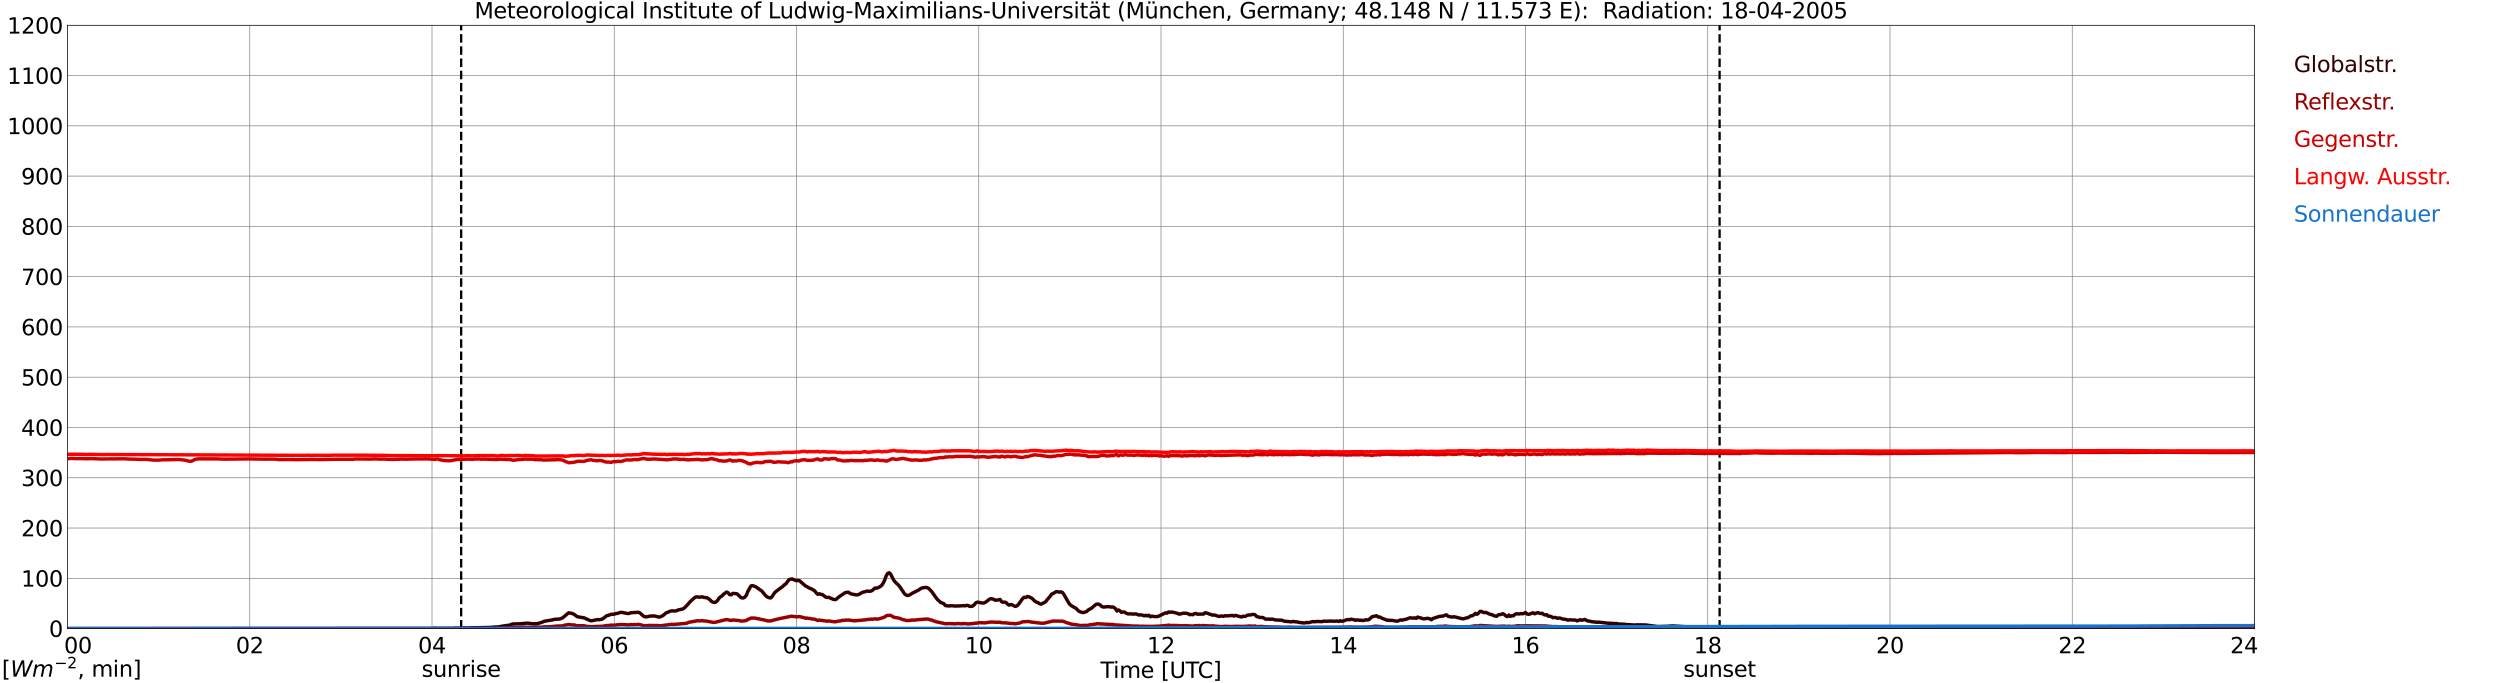 <?xml version="1.0" encoding="utf-8" standalone="no"?>
<!DOCTYPE svg PUBLIC "-//W3C//DTD SVG 1.1//EN"
  "http://www.w3.org/Graphics/SVG/1.1/DTD/svg11.dtd">
<svg xmlns:xlink="http://www.w3.org/1999/xlink" width="1085.4pt" height="296.64pt" viewBox="0 0 1085.4 296.64" xmlns="http://www.w3.org/2000/svg" version="1.1">
 <defs>
  <style type="text/css">*{stroke-linejoin: round; stroke-linecap: butt}</style>
 </defs>
 <g id="figure_1">
  <g id="patch_1">
   <path d="M 0 296.64 
L 1085.4 296.64 
L 1085.4 0 
L 0 0 
z
" style="fill: #ffffff"/>
  </g>
  <g id="axes_1">
   <g id="patch_2">
    <path d="M 29.306 272.909 
L 978.814 272.909 
L 978.814 10.976 
L 29.306 10.976 
z
" style="fill: #ffffff"/>
   </g>
   <g id="patch_3">
    <path d="M 978.814 272.909 
L 978.814 272.909 
L 978.814 10.976 
L 978.814 10.976 
z
" clip-path="url(#p44730faa67)" style="fill: #d3d3d3; opacity: 0.25; stroke: #d3d3d3; stroke-linejoin: miter"/>
   </g>
   <g id="matplotlib.axis_1">
    <g id="xtick_1">
     <g id="line2d_1">
      <path d="M 29.306 272.909 
L 29.306 10.976 
" clip-path="url(#p44730faa67)" style="fill: none; stroke: #808080; stroke-width: 0.3; stroke-linecap: square"/>
     </g>
     <g id="line2d_2"/>
     <g id="text_1">
      <!--    00 -->
      <g transform="translate(18.733 283.627) scale(0.095 -0.095)">
       <defs>
        <path id="DejaVuSans-20" transform="scale(0.016)"/>
        <path id="DejaVuSans-30" d="M 2034 4250 
Q 1547 4250 1301 3770 
Q 1056 3291 1056 2328 
Q 1056 1369 1301 889 
Q 1547 409 2034 409 
Q 2525 409 2770 889 
Q 3016 1369 3016 2328 
Q 3016 3291 2770 3770 
Q 2525 4250 2034 4250 
z
M 2034 4750 
Q 2819 4750 3233 4129 
Q 3647 3509 3647 2328 
Q 3647 1150 3233 529 
Q 2819 -91 2034 -91 
Q 1250 -91 836 529 
Q 422 1150 422 2328 
Q 422 3509 836 4129 
Q 1250 4750 2034 4750 
z
" transform="scale(0.016)"/>
       </defs>
       <use xlink:href="#DejaVuSans-20"/>
       <use xlink:href="#DejaVuSans-20" transform="translate(31.787 0)"/>
       <use xlink:href="#DejaVuSans-20" transform="translate(63.574 0)"/>
       <use xlink:href="#DejaVuSans-30" transform="translate(95.361 0)"/>
       <use xlink:href="#DejaVuSans-30" transform="translate(158.984 0)"/>
      </g>
     </g>
    </g>
    <g id="xtick_2">
     <g id="line2d_3">
      <path d="M 108.431 272.909 
L 108.431 10.976 
" clip-path="url(#p44730faa67)" style="fill: none; stroke: #808080; stroke-width: 0.3; stroke-linecap: square"/>
     </g>
     <g id="line2d_4"/>
     <g id="text_2">
      <!-- 02 -->
      <g transform="translate(102.387 283.627) scale(0.095 -0.095)">
       <defs>
        <path id="DejaVuSans-32" d="M 1228 531 
L 3431 531 
L 3431 0 
L 469 0 
L 469 531 
Q 828 903 1448 1529 
Q 2069 2156 2228 2338 
Q 2531 2678 2651 2914 
Q 2772 3150 2772 3378 
Q 2772 3750 2511 3984 
Q 2250 4219 1831 4219 
Q 1534 4219 1204 4116 
Q 875 4013 500 3803 
L 500 4441 
Q 881 4594 1212 4672 
Q 1544 4750 1819 4750 
Q 2544 4750 2975 4387 
Q 3406 4025 3406 3419 
Q 3406 3131 3298 2873 
Q 3191 2616 2906 2266 
Q 2828 2175 2409 1742 
Q 1991 1309 1228 531 
z
" transform="scale(0.016)"/>
       </defs>
       <use xlink:href="#DejaVuSans-30"/>
       <use xlink:href="#DejaVuSans-32" transform="translate(63.623 0)"/>
      </g>
     </g>
    </g>
    <g id="xtick_3">
     <g id="line2d_5">
      <path d="M 187.557 272.909 
L 187.557 10.976 
" clip-path="url(#p44730faa67)" style="fill: none; stroke: #808080; stroke-width: 0.3; stroke-linecap: square"/>
     </g>
     <g id="line2d_6"/>
     <g id="text_3">
      <!-- 04 -->
      <g transform="translate(181.513 283.627) scale(0.095 -0.095)">
       <defs>
        <path id="DejaVuSans-34" d="M 2419 4116 
L 825 1625 
L 2419 1625 
L 2419 4116 
z
M 2253 4666 
L 3047 4666 
L 3047 1625 
L 3713 1625 
L 3713 1100 
L 3047 1100 
L 3047 0 
L 2419 0 
L 2419 1100 
L 313 1100 
L 313 1709 
L 2253 4666 
z
" transform="scale(0.016)"/>
       </defs>
       <use xlink:href="#DejaVuSans-30"/>
       <use xlink:href="#DejaVuSans-34" transform="translate(63.623 0)"/>
      </g>
     </g>
    </g>
    <g id="xtick_4">
     <g id="line2d_7">
      <path d="M 266.683 272.909 
L 266.683 10.976 
" clip-path="url(#p44730faa67)" style="fill: none; stroke: #808080; stroke-width: 0.3; stroke-linecap: square"/>
     </g>
     <g id="line2d_8"/>
     <g id="text_4">
      <!-- 06 -->
      <g transform="translate(260.638 283.627) scale(0.095 -0.095)">
       <defs>
        <path id="DejaVuSans-36" d="M 2113 2584 
Q 1688 2584 1439 2293 
Q 1191 2003 1191 1497 
Q 1191 994 1439 701 
Q 1688 409 2113 409 
Q 2538 409 2786 701 
Q 3034 994 3034 1497 
Q 3034 2003 2786 2293 
Q 2538 2584 2113 2584 
z
M 3366 4563 
L 3366 3988 
Q 3128 4100 2886 4159 
Q 2644 4219 2406 4219 
Q 1781 4219 1451 3797 
Q 1122 3375 1075 2522 
Q 1259 2794 1537 2939 
Q 1816 3084 2150 3084 
Q 2853 3084 3261 2657 
Q 3669 2231 3669 1497 
Q 3669 778 3244 343 
Q 2819 -91 2113 -91 
Q 1303 -91 875 529 
Q 447 1150 447 2328 
Q 447 3434 972 4092 
Q 1497 4750 2381 4750 
Q 2619 4750 2861 4703 
Q 3103 4656 3366 4563 
z
" transform="scale(0.016)"/>
       </defs>
       <use xlink:href="#DejaVuSans-30"/>
       <use xlink:href="#DejaVuSans-36" transform="translate(63.623 0)"/>
      </g>
     </g>
    </g>
    <g id="xtick_5">
     <g id="line2d_9">
      <path d="M 345.808 272.909 
L 345.808 10.976 
" clip-path="url(#p44730faa67)" style="fill: none; stroke: #808080; stroke-width: 0.3; stroke-linecap: square"/>
     </g>
     <g id="line2d_10"/>
     <g id="text_5">
      <!-- 08 -->
      <g transform="translate(339.764 283.627) scale(0.095 -0.095)">
       <defs>
        <path id="DejaVuSans-38" d="M 2034 2216 
Q 1584 2216 1326 1975 
Q 1069 1734 1069 1313 
Q 1069 891 1326 650 
Q 1584 409 2034 409 
Q 2484 409 2743 651 
Q 3003 894 3003 1313 
Q 3003 1734 2745 1975 
Q 2488 2216 2034 2216 
z
M 1403 2484 
Q 997 2584 770 2862 
Q 544 3141 544 3541 
Q 544 4100 942 4425 
Q 1341 4750 2034 4750 
Q 2731 4750 3128 4425 
Q 3525 4100 3525 3541 
Q 3525 3141 3298 2862 
Q 3072 2584 2669 2484 
Q 3125 2378 3379 2068 
Q 3634 1759 3634 1313 
Q 3634 634 3220 271 
Q 2806 -91 2034 -91 
Q 1263 -91 848 271 
Q 434 634 434 1313 
Q 434 1759 690 2068 
Q 947 2378 1403 2484 
z
M 1172 3481 
Q 1172 3119 1398 2916 
Q 1625 2713 2034 2713 
Q 2441 2713 2670 2916 
Q 2900 3119 2900 3481 
Q 2900 3844 2670 4047 
Q 2441 4250 2034 4250 
Q 1625 4250 1398 4047 
Q 1172 3844 1172 3481 
z
" transform="scale(0.016)"/>
       </defs>
       <use xlink:href="#DejaVuSans-30"/>
       <use xlink:href="#DejaVuSans-38" transform="translate(63.623 0)"/>
      </g>
     </g>
    </g>
    <g id="xtick_6">
     <g id="line2d_11">
      <path d="M 424.934 272.909 
L 424.934 10.976 
" clip-path="url(#p44730faa67)" style="fill: none; stroke: #808080; stroke-width: 0.3; stroke-linecap: square"/>
     </g>
     <g id="line2d_12"/>
     <g id="text_6">
      <!-- 10 -->
      <g transform="translate(418.89 283.627) scale(0.095 -0.095)">
       <defs>
        <path id="DejaVuSans-31" d="M 794 531 
L 1825 531 
L 1825 4091 
L 703 3866 
L 703 4441 
L 1819 4666 
L 2450 4666 
L 2450 531 
L 3481 531 
L 3481 0 
L 794 0 
L 794 531 
z
" transform="scale(0.016)"/>
       </defs>
       <use xlink:href="#DejaVuSans-31"/>
       <use xlink:href="#DejaVuSans-30" transform="translate(63.623 0)"/>
      </g>
     </g>
    </g>
    <g id="xtick_7">
     <g id="line2d_13">
      <path d="M 504.06 272.909 
L 504.06 10.976 
" clip-path="url(#p44730faa67)" style="fill: none; stroke: #808080; stroke-width: 0.3; stroke-linecap: square"/>
     </g>
     <g id="line2d_14"/>
     <g id="text_7">
      <!-- 12 -->
      <g transform="translate(498.015 283.627) scale(0.095 -0.095)">
       <use xlink:href="#DejaVuSans-31"/>
       <use xlink:href="#DejaVuSans-32" transform="translate(63.623 0)"/>
      </g>
     </g>
    </g>
    <g id="xtick_8">
     <g id="line2d_15">
      <path d="M 583.185 272.909 
L 583.185 10.976 
" clip-path="url(#p44730faa67)" style="fill: none; stroke: #808080; stroke-width: 0.3; stroke-linecap: square"/>
     </g>
     <g id="line2d_16"/>
     <g id="text_8">
      <!-- 14 -->
      <g transform="translate(577.141 283.627) scale(0.095 -0.095)">
       <use xlink:href="#DejaVuSans-31"/>
       <use xlink:href="#DejaVuSans-34" transform="translate(63.623 0)"/>
      </g>
     </g>
    </g>
    <g id="xtick_9">
     <g id="line2d_17">
      <path d="M 662.311 272.909 
L 662.311 10.976 
" clip-path="url(#p44730faa67)" style="fill: none; stroke: #808080; stroke-width: 0.3; stroke-linecap: square"/>
     </g>
     <g id="line2d_18"/>
     <g id="text_9">
      <!-- 16 -->
      <g transform="translate(656.267 283.627) scale(0.095 -0.095)">
       <use xlink:href="#DejaVuSans-31"/>
       <use xlink:href="#DejaVuSans-36" transform="translate(63.623 0)"/>
      </g>
     </g>
    </g>
    <g id="xtick_10">
     <g id="line2d_19">
      <path d="M 741.437 272.909 
L 741.437 10.976 
" clip-path="url(#p44730faa67)" style="fill: none; stroke: #808080; stroke-width: 0.3; stroke-linecap: square"/>
     </g>
     <g id="line2d_20"/>
     <g id="text_10">
      <!-- 18 -->
      <g transform="translate(735.392 283.627) scale(0.095 -0.095)">
       <use xlink:href="#DejaVuSans-31"/>
       <use xlink:href="#DejaVuSans-38" transform="translate(63.623 0)"/>
      </g>
     </g>
    </g>
    <g id="xtick_11">
     <g id="line2d_21">
      <path d="M 820.562 272.909 
L 820.562 10.976 
" clip-path="url(#p44730faa67)" style="fill: none; stroke: #808080; stroke-width: 0.3; stroke-linecap: square"/>
     </g>
     <g id="line2d_22"/>
     <g id="text_11">
      <!-- 20 -->
      <g transform="translate(814.518 283.627) scale(0.095 -0.095)">
       <use xlink:href="#DejaVuSans-32"/>
       <use xlink:href="#DejaVuSans-30" transform="translate(63.623 0)"/>
      </g>
     </g>
    </g>
    <g id="xtick_12">
     <g id="line2d_23">
      <path d="M 899.688 272.909 
L 899.688 10.976 
" clip-path="url(#p44730faa67)" style="fill: none; stroke: #808080; stroke-width: 0.3; stroke-linecap: square"/>
     </g>
     <g id="line2d_24"/>
     <g id="text_12">
      <!-- 22 -->
      <g transform="translate(893.644 283.627) scale(0.095 -0.095)">
       <use xlink:href="#DejaVuSans-32"/>
       <use xlink:href="#DejaVuSans-32" transform="translate(63.623 0)"/>
      </g>
     </g>
    </g>
    <g id="xtick_13">
     <g id="line2d_25">
      <path d="M 978.814 272.909 
L 978.814 10.976 
" clip-path="url(#p44730faa67)" style="fill: none; stroke: #808080; stroke-width: 0.3; stroke-linecap: square"/>
     </g>
     <g id="line2d_26"/>
     <g id="text_13">
      <!-- 24    -->
      <g transform="translate(968.241 283.627) scale(0.095 -0.095)">
       <use xlink:href="#DejaVuSans-32"/>
       <use xlink:href="#DejaVuSans-34" transform="translate(63.623 0)"/>
       <use xlink:href="#DejaVuSans-20" transform="translate(127.246 0)"/>
       <use xlink:href="#DejaVuSans-20" transform="translate(159.033 0)"/>
       <use xlink:href="#DejaVuSans-20" transform="translate(190.82 0)"/>
      </g>
     </g>
    </g>
    <g id="text_14">
     <!-- Time [UTC] -->
     <g transform="translate(477.806 294.322) scale(0.095 -0.095)">
      <defs>
       <path id="DejaVuSans-54" d="M -19 4666 
L 3928 4666 
L 3928 4134 
L 2272 4134 
L 2272 0 
L 1638 0 
L 1638 4134 
L -19 4134 
L -19 4666 
z
" transform="scale(0.016)"/>
       <path id="DejaVuSans-69" d="M 603 3500 
L 1178 3500 
L 1178 0 
L 603 0 
L 603 3500 
z
M 603 4863 
L 1178 4863 
L 1178 4134 
L 603 4134 
L 603 4863 
z
" transform="scale(0.016)"/>
       <path id="DejaVuSans-6d" d="M 3328 2828 
Q 3544 3216 3844 3400 
Q 4144 3584 4550 3584 
Q 5097 3584 5394 3201 
Q 5691 2819 5691 2113 
L 5691 0 
L 5113 0 
L 5113 2094 
Q 5113 2597 4934 2840 
Q 4756 3084 4391 3084 
Q 3944 3084 3684 2787 
Q 3425 2491 3425 1978 
L 3425 0 
L 2847 0 
L 2847 2094 
Q 2847 2600 2669 2842 
Q 2491 3084 2119 3084 
Q 1678 3084 1418 2786 
Q 1159 2488 1159 1978 
L 1159 0 
L 581 0 
L 581 3500 
L 1159 3500 
L 1159 2956 
Q 1356 3278 1631 3431 
Q 1906 3584 2284 3584 
Q 2666 3584 2933 3390 
Q 3200 3197 3328 2828 
z
" transform="scale(0.016)"/>
       <path id="DejaVuSans-65" d="M 3597 1894 
L 3597 1613 
L 953 1613 
Q 991 1019 1311 708 
Q 1631 397 2203 397 
Q 2534 397 2845 478 
Q 3156 559 3463 722 
L 3463 178 
Q 3153 47 2828 -22 
Q 2503 -91 2169 -91 
Q 1331 -91 842 396 
Q 353 884 353 1716 
Q 353 2575 817 3079 
Q 1281 3584 2069 3584 
Q 2775 3584 3186 3129 
Q 3597 2675 3597 1894 
z
M 3022 2063 
Q 3016 2534 2758 2815 
Q 2500 3097 2075 3097 
Q 1594 3097 1305 2825 
Q 1016 2553 972 2059 
L 3022 2063 
z
" transform="scale(0.016)"/>
       <path id="DejaVuSans-5b" d="M 550 4863 
L 1875 4863 
L 1875 4416 
L 1125 4416 
L 1125 -397 
L 1875 -397 
L 1875 -844 
L 550 -844 
L 550 4863 
z
" transform="scale(0.016)"/>
       <path id="DejaVuSans-55" d="M 556 4666 
L 1191 4666 
L 1191 1831 
Q 1191 1081 1462 751 
Q 1734 422 2344 422 
Q 2950 422 3222 751 
Q 3494 1081 3494 1831 
L 3494 4666 
L 4128 4666 
L 4128 1753 
Q 4128 841 3676 375 
Q 3225 -91 2344 -91 
Q 1459 -91 1007 375 
Q 556 841 556 1753 
L 556 4666 
z
" transform="scale(0.016)"/>
       <path id="DejaVuSans-43" d="M 4122 4306 
L 4122 3641 
Q 3803 3938 3442 4084 
Q 3081 4231 2675 4231 
Q 1875 4231 1450 3742 
Q 1025 3253 1025 2328 
Q 1025 1406 1450 917 
Q 1875 428 2675 428 
Q 3081 428 3442 575 
Q 3803 722 4122 1019 
L 4122 359 
Q 3791 134 3420 21 
Q 3050 -91 2638 -91 
Q 1578 -91 968 557 
Q 359 1206 359 2328 
Q 359 3453 968 4101 
Q 1578 4750 2638 4750 
Q 3056 4750 3426 4639 
Q 3797 4528 4122 4306 
z
" transform="scale(0.016)"/>
       <path id="DejaVuSans-5d" d="M 1947 4863 
L 1947 -844 
L 622 -844 
L 622 -397 
L 1369 -397 
L 1369 4416 
L 622 4416 
L 622 4863 
L 1947 4863 
z
" transform="scale(0.016)"/>
      </defs>
      <use xlink:href="#DejaVuSans-54"/>
      <use xlink:href="#DejaVuSans-69" transform="translate(57.959 0)"/>
      <use xlink:href="#DejaVuSans-6d" transform="translate(85.742 0)"/>
      <use xlink:href="#DejaVuSans-65" transform="translate(183.154 0)"/>
      <use xlink:href="#DejaVuSans-20" transform="translate(244.678 0)"/>
      <use xlink:href="#DejaVuSans-5b" transform="translate(276.465 0)"/>
      <use xlink:href="#DejaVuSans-55" transform="translate(315.479 0)"/>
      <use xlink:href="#DejaVuSans-54" transform="translate(388.672 0)"/>
      <use xlink:href="#DejaVuSans-43" transform="translate(443.881 0)"/>
      <use xlink:href="#DejaVuSans-5d" transform="translate(513.705 0)"/>
     </g>
    </g>
   </g>
   <g id="matplotlib.axis_2">
    <g id="ytick_1">
     <g id="line2d_27">
      <path d="M 29.306 272.909 
L 978.814 272.909 
" clip-path="url(#p44730faa67)" style="fill: none; stroke: #808080; stroke-width: 0.3; stroke-linecap: square"/>
     </g>
     <g id="line2d_28"/>
     <g id="text_15">
      <!-- 0 -->
      <g transform="translate(21.261 276.518) scale(0.095 -0.095)">
       <use xlink:href="#DejaVuSans-30"/>
      </g>
     </g>
    </g>
    <g id="ytick_2">
     <g id="line2d_29">
      <path d="M 29.306 251.081 
L 978.814 251.081 
" clip-path="url(#p44730faa67)" style="fill: none; stroke: #808080; stroke-width: 0.3; stroke-linecap: square"/>
     </g>
     <g id="line2d_30"/>
     <g id="text_16">
      <!-- 100 -->
      <g transform="translate(9.173 254.69) scale(0.095 -0.095)">
       <use xlink:href="#DejaVuSans-31"/>
       <use xlink:href="#DejaVuSans-30" transform="translate(63.623 0)"/>
       <use xlink:href="#DejaVuSans-30" transform="translate(127.246 0)"/>
      </g>
     </g>
    </g>
    <g id="ytick_3">
     <g id="line2d_31">
      <path d="M 29.306 229.253 
L 978.814 229.253 
" clip-path="url(#p44730faa67)" style="fill: none; stroke: #808080; stroke-width: 0.3; stroke-linecap: square"/>
     </g>
     <g id="line2d_32"/>
     <g id="text_17">
      <!-- 200 -->
      <g transform="translate(9.173 232.863) scale(0.095 -0.095)">
       <use xlink:href="#DejaVuSans-32"/>
       <use xlink:href="#DejaVuSans-30" transform="translate(63.623 0)"/>
       <use xlink:href="#DejaVuSans-30" transform="translate(127.246 0)"/>
      </g>
     </g>
    </g>
    <g id="ytick_4">
     <g id="line2d_33">
      <path d="M 29.306 207.426 
L 978.814 207.426 
" clip-path="url(#p44730faa67)" style="fill: none; stroke: #808080; stroke-width: 0.3; stroke-linecap: square"/>
     </g>
     <g id="line2d_34"/>
     <g id="text_18">
      <!-- 300 -->
      <g transform="translate(9.173 211.035) scale(0.095 -0.095)">
       <defs>
        <path id="DejaVuSans-33" d="M 2597 2516 
Q 3050 2419 3304 2112 
Q 3559 1806 3559 1356 
Q 3559 666 3084 287 
Q 2609 -91 1734 -91 
Q 1441 -91 1130 -33 
Q 819 25 488 141 
L 488 750 
Q 750 597 1062 519 
Q 1375 441 1716 441 
Q 2309 441 2620 675 
Q 2931 909 2931 1356 
Q 2931 1769 2642 2001 
Q 2353 2234 1838 2234 
L 1294 2234 
L 1294 2753 
L 1863 2753 
Q 2328 2753 2575 2939 
Q 2822 3125 2822 3475 
Q 2822 3834 2567 4026 
Q 2313 4219 1838 4219 
Q 1578 4219 1281 4162 
Q 984 4106 628 3988 
L 628 4550 
Q 988 4650 1302 4700 
Q 1616 4750 1894 4750 
Q 2613 4750 3031 4423 
Q 3450 4097 3450 3541 
Q 3450 3153 3228 2886 
Q 3006 2619 2597 2516 
z
" transform="scale(0.016)"/>
       </defs>
       <use xlink:href="#DejaVuSans-33"/>
       <use xlink:href="#DejaVuSans-30" transform="translate(63.623 0)"/>
       <use xlink:href="#DejaVuSans-30" transform="translate(127.246 0)"/>
      </g>
     </g>
    </g>
    <g id="ytick_5">
     <g id="line2d_35">
      <path d="M 29.306 185.598 
L 978.814 185.598 
" clip-path="url(#p44730faa67)" style="fill: none; stroke: #808080; stroke-width: 0.3; stroke-linecap: square"/>
     </g>
     <g id="line2d_36"/>
     <g id="text_19">
      <!-- 400 -->
      <g transform="translate(9.173 189.207) scale(0.095 -0.095)">
       <use xlink:href="#DejaVuSans-34"/>
       <use xlink:href="#DejaVuSans-30" transform="translate(63.623 0)"/>
       <use xlink:href="#DejaVuSans-30" transform="translate(127.246 0)"/>
      </g>
     </g>
    </g>
    <g id="ytick_6">
     <g id="line2d_37">
      <path d="M 29.306 163.77 
L 978.814 163.77 
" clip-path="url(#p44730faa67)" style="fill: none; stroke: #808080; stroke-width: 0.3; stroke-linecap: square"/>
     </g>
     <g id="line2d_38"/>
     <g id="text_20">
      <!-- 500 -->
      <g transform="translate(9.173 167.379) scale(0.095 -0.095)">
       <defs>
        <path id="DejaVuSans-35" d="M 691 4666 
L 3169 4666 
L 3169 4134 
L 1269 4134 
L 1269 2991 
Q 1406 3038 1543 3061 
Q 1681 3084 1819 3084 
Q 2600 3084 3056 2656 
Q 3513 2228 3513 1497 
Q 3513 744 3044 326 
Q 2575 -91 1722 -91 
Q 1428 -91 1123 -41 
Q 819 9 494 109 
L 494 744 
Q 775 591 1075 516 
Q 1375 441 1709 441 
Q 2250 441 2565 725 
Q 2881 1009 2881 1497 
Q 2881 1984 2565 2268 
Q 2250 2553 1709 2553 
Q 1456 2553 1204 2497 
Q 953 2441 691 2322 
L 691 4666 
z
" transform="scale(0.016)"/>
       </defs>
       <use xlink:href="#DejaVuSans-35"/>
       <use xlink:href="#DejaVuSans-30" transform="translate(63.623 0)"/>
       <use xlink:href="#DejaVuSans-30" transform="translate(127.246 0)"/>
      </g>
     </g>
    </g>
    <g id="ytick_7">
     <g id="line2d_39">
      <path d="M 29.306 141.942 
L 978.814 141.942 
" clip-path="url(#p44730faa67)" style="fill: none; stroke: #808080; stroke-width: 0.3; stroke-linecap: square"/>
     </g>
     <g id="line2d_40"/>
     <g id="text_21">
      <!-- 600 -->
      <g transform="translate(9.173 145.551) scale(0.095 -0.095)">
       <use xlink:href="#DejaVuSans-36"/>
       <use xlink:href="#DejaVuSans-30" transform="translate(63.623 0)"/>
       <use xlink:href="#DejaVuSans-30" transform="translate(127.246 0)"/>
      </g>
     </g>
    </g>
    <g id="ytick_8">
     <g id="line2d_41">
      <path d="M 29.306 120.114 
L 978.814 120.114 
" clip-path="url(#p44730faa67)" style="fill: none; stroke: #808080; stroke-width: 0.3; stroke-linecap: square"/>
     </g>
     <g id="line2d_42"/>
     <g id="text_22">
      <!-- 700 -->
      <g transform="translate(9.173 123.724) scale(0.095 -0.095)">
       <defs>
        <path id="DejaVuSans-37" d="M 525 4666 
L 3525 4666 
L 3525 4397 
L 1831 0 
L 1172 0 
L 2766 4134 
L 525 4134 
L 525 4666 
z
" transform="scale(0.016)"/>
       </defs>
       <use xlink:href="#DejaVuSans-37"/>
       <use xlink:href="#DejaVuSans-30" transform="translate(63.623 0)"/>
       <use xlink:href="#DejaVuSans-30" transform="translate(127.246 0)"/>
      </g>
     </g>
    </g>
    <g id="ytick_9">
     <g id="line2d_43">
      <path d="M 29.306 98.287 
L 978.814 98.287 
" clip-path="url(#p44730faa67)" style="fill: none; stroke: #808080; stroke-width: 0.3; stroke-linecap: square"/>
     </g>
     <g id="line2d_44"/>
     <g id="text_23">
      <!-- 800 -->
      <g transform="translate(9.173 101.896) scale(0.095 -0.095)">
       <use xlink:href="#DejaVuSans-38"/>
       <use xlink:href="#DejaVuSans-30" transform="translate(63.623 0)"/>
       <use xlink:href="#DejaVuSans-30" transform="translate(127.246 0)"/>
      </g>
     </g>
    </g>
    <g id="ytick_10">
     <g id="line2d_45">
      <path d="M 29.306 76.459 
L 978.814 76.459 
" clip-path="url(#p44730faa67)" style="fill: none; stroke: #808080; stroke-width: 0.3; stroke-linecap: square"/>
     </g>
     <g id="line2d_46"/>
     <g id="text_24">
      <!-- 900 -->
      <g transform="translate(9.173 80.068) scale(0.095 -0.095)">
       <defs>
        <path id="DejaVuSans-39" d="M 703 97 
L 703 672 
Q 941 559 1184 500 
Q 1428 441 1663 441 
Q 2288 441 2617 861 
Q 2947 1281 2994 2138 
Q 2813 1869 2534 1725 
Q 2256 1581 1919 1581 
Q 1219 1581 811 2004 
Q 403 2428 403 3163 
Q 403 3881 828 4315 
Q 1253 4750 1959 4750 
Q 2769 4750 3195 4129 
Q 3622 3509 3622 2328 
Q 3622 1225 3098 567 
Q 2575 -91 1691 -91 
Q 1453 -91 1209 -44 
Q 966 3 703 97 
z
M 1959 2075 
Q 2384 2075 2632 2365 
Q 2881 2656 2881 3163 
Q 2881 3666 2632 3958 
Q 2384 4250 1959 4250 
Q 1534 4250 1286 3958 
Q 1038 3666 1038 3163 
Q 1038 2656 1286 2365 
Q 1534 2075 1959 2075 
z
" transform="scale(0.016)"/>
       </defs>
       <use xlink:href="#DejaVuSans-39"/>
       <use xlink:href="#DejaVuSans-30" transform="translate(63.623 0)"/>
       <use xlink:href="#DejaVuSans-30" transform="translate(127.246 0)"/>
      </g>
     </g>
    </g>
    <g id="ytick_11">
     <g id="line2d_47">
      <path d="M 29.306 54.631 
L 978.814 54.631 
" clip-path="url(#p44730faa67)" style="fill: none; stroke: #808080; stroke-width: 0.3; stroke-linecap: square"/>
     </g>
     <g id="line2d_48"/>
     <g id="text_25">
      <!-- 1000 -->
      <g transform="translate(3.128 58.24) scale(0.095 -0.095)">
       <use xlink:href="#DejaVuSans-31"/>
       <use xlink:href="#DejaVuSans-30" transform="translate(63.623 0)"/>
       <use xlink:href="#DejaVuSans-30" transform="translate(127.246 0)"/>
       <use xlink:href="#DejaVuSans-30" transform="translate(190.869 0)"/>
      </g>
     </g>
    </g>
    <g id="ytick_12">
     <g id="line2d_49">
      <path d="M 29.306 32.803 
L 978.814 32.803 
" clip-path="url(#p44730faa67)" style="fill: none; stroke: #808080; stroke-width: 0.3; stroke-linecap: square"/>
     </g>
     <g id="line2d_50"/>
     <g id="text_26">
      <!-- 1100 -->
      <g transform="translate(3.128 36.413) scale(0.095 -0.095)">
       <use xlink:href="#DejaVuSans-31"/>
       <use xlink:href="#DejaVuSans-31" transform="translate(63.623 0)"/>
       <use xlink:href="#DejaVuSans-30" transform="translate(127.246 0)"/>
       <use xlink:href="#DejaVuSans-30" transform="translate(190.869 0)"/>
      </g>
     </g>
    </g>
    <g id="ytick_13">
     <g id="line2d_51">
      <path d="M 29.306 10.976 
L 978.814 10.976 
" clip-path="url(#p44730faa67)" style="fill: none; stroke: #808080; stroke-width: 0.3; stroke-linecap: square"/>
     </g>
     <g id="line2d_52"/>
     <g id="text_27">
      <!-- 1200 -->
      <g transform="translate(3.128 14.585) scale(0.095 -0.095)">
       <use xlink:href="#DejaVuSans-31"/>
       <use xlink:href="#DejaVuSans-32" transform="translate(63.623 0)"/>
       <use xlink:href="#DejaVuSans-30" transform="translate(127.246 0)"/>
       <use xlink:href="#DejaVuSans-30" transform="translate(190.869 0)"/>
      </g>
     </g>
    </g>
   </g>
   <g id="line2d_53">
    <path d="M 200.217 272.909 
L 200.217 10.976 
" clip-path="url(#p44730faa67)" style="fill: none; stroke-dasharray: 3.7,1.6; stroke-dashoffset: 0; stroke: #000000"/>
   </g>
   <g id="line2d_54">
    <path d="M 746.58 272.909 
L 746.58 10.976 
" clip-path="url(#p44730faa67)" style="fill: none; stroke-dasharray: 3.7,1.6; stroke-dashoffset: 0; stroke: #000000"/>
   </g>
   <g id="line2d_55">
    <path d="M 29.306 272.909 
L 187.557 272.88 
L 188.876 272.697 
L 189.535 272.835 
L 196.788 272.789 
L 198.107 272.651 
L 198.767 272.835 
L 199.426 272.697 
L 200.085 272.789 
L 202.063 272.605 
L 202.723 272.697 
L 204.042 272.56 
L 209.976 272.468 
L 211.954 272.422 
L 213.273 272.376 
L 215.251 272.195 
L 216.57 272.149 
L 217.889 271.874 
L 221.186 271.416 
L 222.504 270.912 
L 225.801 270.822 
L 227.779 270.639 
L 229.098 270.547 
L 231.736 270.868 
L 232.395 270.776 
L 233.054 270.822 
L 234.373 270.455 
L 235.033 270.272 
L 236.351 269.722 
L 239.648 269.174 
L 240.967 268.853 
L 242.945 268.762 
L 244.264 268.259 
L 246.242 266.566 
L 246.901 266.061 
L 248.22 266.291 
L 248.88 266.52 
L 249.539 266.932 
L 250.198 267.48 
L 250.858 267.801 
L 252.836 268.122 
L 253.495 268.214 
L 256.133 269.403 
L 256.792 269.541 
L 259.43 268.991 
L 260.089 269.082 
L 261.408 268.807 
L 262.067 268.395 
L 263.386 267.343 
L 264.045 267.205 
L 265.364 266.703 
L 266.683 266.657 
L 267.342 266.382 
L 268.002 266.336 
L 269.32 265.878 
L 269.98 265.878 
L 272.617 266.382 
L 273.277 266.291 
L 273.936 266.016 
L 277.233 265.832 
L 277.892 266.153 
L 279.211 267.389 
L 279.87 267.755 
L 280.53 267.847 
L 282.508 267.434 
L 283.167 267.48 
L 283.827 267.389 
L 285.145 267.664 
L 285.805 267.847 
L 286.464 267.893 
L 287.783 267.297 
L 289.102 266.153 
L 290.42 265.605 
L 291.08 265.33 
L 291.739 265.193 
L 292.399 265.284 
L 293.717 265.193 
L 294.377 264.826 
L 296.355 264.416 
L 297.014 264.049 
L 298.333 262.722 
L 299.652 261.211 
L 301.63 259.426 
L 302.289 259.153 
L 302.949 259.153 
L 303.608 259.29 
L 304.927 259.107 
L 305.586 259.38 
L 306.905 259.517 
L 307.564 259.884 
L 308.224 260.388 
L 308.883 261.074 
L 309.543 261.44 
L 310.202 261.578 
L 310.861 261.349 
L 311.521 260.707 
L 312.18 259.701 
L 312.839 259.107 
L 313.499 258.695 
L 314.158 257.963 
L 315.477 257.047 
L 316.136 257.367 
L 316.796 258.19 
L 317.455 258.236 
L 318.114 257.642 
L 319.433 257.734 
L 320.093 257.872 
L 321.411 259.199 
L 322.071 259.609 
L 322.73 259.609 
L 323.39 259.245 
L 324.049 258.42 
L 324.708 256.728 
L 326.027 254.392 
L 326.686 254.255 
L 328.005 254.667 
L 329.983 256.086 
L 330.643 256.499 
L 332.621 258.832 
L 333.28 259.245 
L 333.94 259.517 
L 334.599 259.609 
L 335.258 258.97 
L 335.918 257.872 
L 336.577 257.047 
L 337.896 256.04 
L 339.874 254.576 
L 340.533 253.936 
L 341.193 253.478 
L 342.512 251.692 
L 343.83 251.328 
L 345.808 252.151 
L 346.468 251.967 
L 347.127 252.105 
L 348.446 253.294 
L 349.765 254.438 
L 350.424 254.713 
L 351.083 255.172 
L 352.402 255.719 
L 353.721 256.545 
L 354.38 257.413 
L 355.04 258.009 
L 355.699 257.78 
L 356.359 258.055 
L 357.018 258.099 
L 358.337 259.153 
L 358.996 259.426 
L 359.655 259.29 
L 361.634 260.159 
L 362.293 260.343 
L 362.952 260.251 
L 364.271 259.107 
L 366.909 257.322 
L 368.227 257.092 
L 369.546 257.872 
L 371.524 258.236 
L 372.184 258.282 
L 372.843 258.099 
L 374.162 257.322 
L 374.821 257.047 
L 375.481 256.955 
L 376.14 256.682 
L 376.799 256.636 
L 377.459 256.728 
L 378.118 256.636 
L 378.777 256.315 
L 379.437 255.674 
L 380.096 255.263 
L 380.756 255.355 
L 382.074 254.713 
L 382.734 254.211 
L 383.393 253.294 
L 384.053 251.921 
L 384.712 250.138 
L 385.371 248.948 
L 386.031 248.673 
L 386.69 249.267 
L 388.009 251.876 
L 388.668 252.701 
L 389.987 253.936 
L 390.646 254.713 
L 392.624 257.688 
L 393.284 258.282 
L 393.943 258.557 
L 394.603 258.42 
L 395.262 258.099 
L 395.921 257.642 
L 398.559 256.315 
L 399.878 255.447 
L 400.537 255.217 
L 401.856 255.034 
L 402.515 255.126 
L 403.175 255.447 
L 404.493 256.817 
L 406.471 259.609 
L 407.131 260.434 
L 408.45 261.578 
L 409.768 262.08 
L 410.428 262.905 
L 411.746 263.088 
L 413.065 262.997 
L 413.725 262.997 
L 414.384 263.134 
L 417.022 263.043 
L 418.34 262.951 
L 419 263.043 
L 419.659 262.813 
L 420.318 262.905 
L 420.978 263.27 
L 421.637 263.27 
L 422.297 263.134 
L 422.956 262.584 
L 423.615 261.761 
L 424.275 261.44 
L 424.934 261.486 
L 425.593 261.67 
L 426.912 261.853 
L 427.572 261.624 
L 428.231 261.211 
L 429.55 260.159 
L 430.209 259.93 
L 430.869 260.022 
L 431.528 260.251 
L 432.187 260.618 
L 433.506 260.434 
L 434.165 260.251 
L 434.825 261.211 
L 435.484 261.486 
L 436.144 261.395 
L 436.803 261.578 
L 437.462 262.309 
L 438.122 262.722 
L 438.781 262.447 
L 439.44 262.63 
L 440.759 263.27 
L 441.419 263.088 
L 442.078 262.538 
L 444.056 259.792 
L 444.716 259.29 
L 445.375 259.426 
L 446.034 258.97 
L 446.694 259.107 
L 448.012 259.747 
L 449.331 261.028 
L 449.991 261.44 
L 450.65 261.624 
L 451.309 262.126 
L 451.969 262.309 
L 453.947 261.303 
L 454.606 260.388 
L 455.925 258.924 
L 456.584 257.917 
L 457.244 257.688 
L 458.563 256.863 
L 459.222 256.909 
L 459.881 257.092 
L 460.541 256.955 
L 461.2 257.184 
L 461.859 258.009 
L 463.838 261.486 
L 464.497 262.447 
L 465.156 262.997 
L 465.816 263.315 
L 466.475 263.774 
L 467.134 264.095 
L 468.453 265.422 
L 469.772 265.878 
L 470.431 265.97 
L 471.091 265.697 
L 471.75 265.559 
L 472.409 264.872 
L 473.069 264.461 
L 473.728 264.186 
L 475.706 262.493 
L 476.366 262.263 
L 477.025 262.309 
L 477.685 262.676 
L 478.344 263.361 
L 479.003 263.545 
L 479.663 263.545 
L 480.322 263.407 
L 481.641 263.407 
L 482.3 263.591 
L 482.96 263.499 
L 483.619 263.728 
L 484.278 264.278 
L 484.938 265.284 
L 485.597 264.826 
L 486.256 265.239 
L 486.916 265.878 
L 487.575 265.697 
L 488.235 265.743 
L 488.894 266.199 
L 489.553 266.474 
L 490.213 266.566 
L 490.872 266.474 
L 491.532 266.611 
L 492.85 266.566 
L 493.51 266.611 
L 494.169 266.978 
L 495.488 266.978 
L 496.147 267.114 
L 496.807 267.389 
L 497.466 267.114 
L 498.125 267.389 
L 498.785 267.114 
L 499.444 267.755 
L 500.103 267.526 
L 501.422 267.709 
L 502.741 267.664 
L 506.038 266.061 
L 506.697 266.199 
L 507.357 265.697 
L 508.016 265.832 
L 508.675 265.697 
L 509.994 265.97 
L 511.313 266.336 
L 511.972 266.657 
L 513.95 266.199 
L 515.269 266.291 
L 515.929 266.52 
L 516.588 266.887 
L 517.247 266.749 
L 517.907 266.887 
L 518.566 266.428 
L 519.226 266.336 
L 519.885 266.657 
L 521.863 266.611 
L 522.522 266.611 
L 523.182 266.016 
L 524.501 266.336 
L 525.16 266.657 
L 525.819 266.795 
L 526.479 267.114 
L 527.138 266.978 
L 529.116 267.618 
L 530.435 267.434 
L 531.094 267.618 
L 531.754 267.343 
L 533.073 267.389 
L 535.051 267.159 
L 535.71 267.48 
L 536.369 267.159 
L 539.007 267.893 
L 539.666 267.526 
L 540.326 267.664 
L 540.985 267.434 
L 541.644 267.068 
L 542.963 266.978 
L 543.623 266.795 
L 544.282 266.749 
L 544.941 266.932 
L 545.601 267.709 
L 546.26 267.801 
L 546.919 268.076 
L 548.238 268.076 
L 549.557 268.853 
L 550.876 268.762 
L 551.535 268.899 
L 552.195 268.762 
L 554.173 269.22 
L 554.832 269.174 
L 555.491 269.266 
L 556.151 269.22 
L 556.81 269.357 
L 557.47 269.676 
L 560.766 269.997 
L 561.426 269.768 
L 562.085 269.951 
L 562.745 269.951 
L 564.063 270.226 
L 566.042 270.455 
L 566.701 270.41 
L 567.36 270.226 
L 568.02 270.364 
L 569.998 269.859 
L 570.657 269.951 
L 571.976 269.814 
L 573.954 269.905 
L 574.613 269.676 
L 575.932 269.722 
L 577.91 269.63 
L 579.229 269.722 
L 580.548 269.63 
L 581.207 269.814 
L 581.867 269.495 
L 582.526 269.722 
L 583.185 269.63 
L 584.504 269.128 
L 585.164 268.991 
L 585.823 269.082 
L 586.482 268.807 
L 587.142 268.991 
L 587.801 268.991 
L 588.46 269.312 
L 589.12 269.128 
L 590.439 269.312 
L 591.098 269.266 
L 591.757 269.449 
L 593.076 269.082 
L 593.736 269.174 
L 594.395 268.945 
L 595.714 267.755 
L 597.692 267.343 
L 598.351 267.893 
L 599.011 267.847 
L 599.67 268.259 
L 602.307 269.312 
L 602.967 269.22 
L 603.626 269.403 
L 604.286 269.312 
L 606.264 269.676 
L 606.923 269.63 
L 607.582 269.312 
L 608.242 269.128 
L 608.901 269.266 
L 609.561 268.991 
L 610.22 268.945 
L 612.198 268.214 
L 613.517 268.395 
L 614.176 268.214 
L 614.836 268.486 
L 615.495 267.893 
L 616.154 268.168 
L 616.814 268.259 
L 617.473 268.532 
L 618.133 268.67 
L 618.792 268.624 
L 619.451 268.441 
L 620.111 268.486 
L 620.77 268.67 
L 621.429 269.082 
L 622.089 268.532 
L 624.067 267.893 
L 624.726 267.664 
L 626.705 267.434 
L 627.364 267.114 
L 628.023 266.932 
L 628.683 267.572 
L 630.001 267.847 
L 630.661 267.893 
L 631.32 267.755 
L 634.617 268.578 
L 635.276 268.67 
L 635.936 268.532 
L 636.595 268.259 
L 637.255 268.214 
L 638.573 267.389 
L 639.233 267.343 
L 639.892 266.932 
L 640.552 266.291 
L 641.211 266.703 
L 641.87 266.291 
L 642.53 265.468 
L 643.189 265.422 
L 643.848 265.832 
L 644.508 265.97 
L 645.167 265.878 
L 646.486 266.52 
L 647.145 266.795 
L 647.805 266.841 
L 648.464 267.297 
L 649.783 267.572 
L 650.442 266.978 
L 651.102 266.795 
L 651.761 266.795 
L 652.42 266.428 
L 653.08 266.749 
L 653.739 267.389 
L 654.399 267.709 
L 655.058 267.024 
L 655.717 267.618 
L 656.377 267.297 
L 657.036 267.389 
L 657.695 266.749 
L 658.355 266.474 
L 659.674 266.566 
L 660.333 266.382 
L 660.992 266.474 
L 661.652 266.336 
L 662.311 265.924 
L 662.97 266.566 
L 663.63 266.703 
L 664.289 266.566 
L 664.949 266.245 
L 665.608 266.061 
L 666.267 266.474 
L 667.586 265.97 
L 668.905 266.382 
L 669.564 266.245 
L 670.224 266.795 
L 670.883 267.024 
L 671.542 266.887 
L 672.202 267.526 
L 672.861 267.526 
L 673.521 267.709 
L 674.18 268.168 
L 674.839 268.076 
L 675.499 268.122 
L 676.158 268.441 
L 676.817 268.305 
L 677.477 268.395 
L 678.136 268.67 
L 680.114 268.991 
L 680.774 269.266 
L 681.433 269.082 
L 682.752 269.174 
L 684.071 269.22 
L 684.73 269.587 
L 686.049 269.037 
L 686.708 269.312 
L 688.027 268.945 
L 689.346 269.63 
L 690.005 269.63 
L 690.664 269.859 
L 692.643 270.089 
L 693.302 270.18 
L 693.961 270.089 
L 697.918 270.547 
L 701.215 270.73 
L 701.874 270.685 
L 702.533 270.912 
L 705.171 271.003 
L 705.83 271.141 
L 707.808 271.232 
L 709.127 271.324 
L 709.786 271.37 
L 710.446 271.278 
L 711.765 271.278 
L 714.402 271.324 
L 719.677 272.012 
L 723.633 271.92 
L 726.271 271.737 
L 727.59 271.828 
L 739.459 272.56 
L 740.118 272.514 
L 741.437 272.605 
L 744.074 272.697 
L 750.009 272.789 
L 751.987 272.835 
L 978.154 272.909 
L 978.154 272.909 
" clip-path="url(#p44730faa67)" style="fill: none; stroke: #330000; stroke-width: 1.5; stroke-linecap: square"/>
   </g>
   <g id="line2d_56">
    <path d="M 29.306 272.909 
L 214.592 272.843 
L 215.91 272.612 
L 216.57 272.704 
L 217.229 272.658 
L 217.889 272.843 
L 219.207 272.518 
L 219.867 272.658 
L 221.186 272.518 
L 222.504 272.426 
L 223.164 272.378 
L 223.823 272.472 
L 227.12 272.239 
L 227.779 272.333 
L 229.098 272.333 
L 235.033 272.287 
L 236.351 272.147 
L 238.989 272.099 
L 241.626 271.82 
L 244.264 271.728 
L 244.923 271.494 
L 246.901 271.123 
L 248.22 271.309 
L 249.539 271.355 
L 250.198 271.634 
L 253.495 271.68 
L 254.814 271.959 
L 256.133 272.053 
L 256.792 272.099 
L 258.111 272.007 
L 261.408 271.913 
L 263.386 271.588 
L 264.045 271.588 
L 265.364 271.401 
L 266.683 271.449 
L 268.002 271.261 
L 268.661 271.261 
L 269.32 271.123 
L 273.277 271.309 
L 273.936 271.123 
L 274.595 271.261 
L 275.255 271.169 
L 276.573 271.169 
L 277.233 271.075 
L 278.552 271.355 
L 279.211 271.588 
L 280.53 271.68 
L 281.849 271.54 
L 285.805 271.588 
L 286.464 271.728 
L 291.739 271.029 
L 292.399 271.123 
L 297.674 270.656 
L 298.333 270.516 
L 298.992 270.191 
L 302.289 269.587 
L 302.949 269.493 
L 303.608 269.587 
L 304.927 269.447 
L 305.586 269.632 
L 306.246 269.587 
L 308.883 270.052 
L 309.543 270.237 
L 310.861 270.097 
L 314.158 269.261 
L 315.477 268.982 
L 317.455 269.401 
L 318.114 269.168 
L 320.752 269.401 
L 322.071 269.68 
L 323.39 269.493 
L 324.049 269.401 
L 324.708 268.888 
L 325.368 268.703 
L 326.027 268.329 
L 327.346 268.329 
L 328.005 268.377 
L 328.665 268.609 
L 329.324 268.609 
L 329.983 268.842 
L 331.961 269.213 
L 333.28 269.587 
L 334.599 269.587 
L 335.918 269.213 
L 338.555 268.563 
L 343.83 267.491 
L 344.49 267.679 
L 345.149 267.679 
L 345.808 267.819 
L 347.127 267.679 
L 349.105 268.19 
L 349.765 268.423 
L 350.424 268.329 
L 351.083 268.515 
L 351.743 268.515 
L 352.402 268.703 
L 353.721 268.842 
L 355.04 269.401 
L 355.699 269.168 
L 356.359 269.353 
L 357.018 269.353 
L 357.677 269.541 
L 358.337 269.541 
L 358.996 269.726 
L 359.655 269.587 
L 360.974 269.772 
L 362.293 269.958 
L 362.952 269.912 
L 363.612 269.726 
L 364.93 269.587 
L 365.59 269.307 
L 366.249 269.401 
L 366.909 269.213 
L 367.568 269.261 
L 368.227 269.168 
L 369.546 269.353 
L 370.865 269.541 
L 376.14 269.074 
L 376.799 268.888 
L 377.459 268.934 
L 378.118 268.794 
L 378.777 268.842 
L 380.096 268.655 
L 380.756 268.842 
L 382.074 268.563 
L 384.053 267.91 
L 384.712 267.399 
L 385.371 267.166 
L 386.69 267.166 
L 388.009 267.958 
L 389.987 268.329 
L 390.646 268.469 
L 391.965 269.028 
L 393.943 269.447 
L 394.603 269.353 
L 395.262 269.401 
L 395.921 269.168 
L 396.581 269.261 
L 399.218 268.982 
L 402.515 268.748 
L 403.175 268.842 
L 403.834 269.122 
L 404.493 269.168 
L 405.153 269.541 
L 405.812 269.68 
L 406.471 269.958 
L 410.428 270.796 
L 412.406 270.75 
L 415.043 270.844 
L 415.703 270.704 
L 417.022 270.796 
L 417.681 270.844 
L 418.34 270.704 
L 420.318 270.89 
L 421.637 270.796 
L 422.956 270.656 
L 423.615 270.516 
L 424.275 270.564 
L 424.934 270.331 
L 427.572 270.425 
L 428.89 270.237 
L 430.209 270.052 
L 433.506 270.191 
L 434.165 270.097 
L 434.825 270.377 
L 436.803 270.425 
L 438.122 270.61 
L 438.781 270.704 
L 439.44 270.656 
L 440.759 270.844 
L 442.737 270.471 
L 444.056 269.958 
L 446.694 269.818 
L 447.353 270.006 
L 448.672 270.191 
L 451.969 270.564 
L 453.287 270.564 
L 455.925 269.912 
L 457.244 269.632 
L 461.2 269.68 
L 461.859 269.818 
L 463.178 270.377 
L 464.497 270.75 
L 465.156 270.984 
L 467.134 271.215 
L 469.113 271.588 
L 470.431 271.54 
L 471.091 271.449 
L 471.75 271.588 
L 473.728 271.169 
L 474.388 271.169 
L 475.047 270.984 
L 475.706 270.984 
L 476.366 270.796 
L 482.3 271.123 
L 482.96 271.075 
L 483.619 271.261 
L 492.191 271.82 
L 494.169 271.82 
L 494.828 271.959 
L 495.488 271.868 
L 496.807 271.913 
L 498.125 271.913 
L 499.444 271.959 
L 501.422 271.913 
L 503.4 271.82 
L 506.697 271.54 
L 507.357 271.401 
L 508.016 271.54 
L 509.335 271.54 
L 511.313 271.588 
L 512.632 271.68 
L 514.61 271.634 
L 517.907 271.82 
L 518.566 271.68 
L 519.885 271.634 
L 520.544 271.54 
L 521.204 271.774 
L 521.863 271.588 
L 525.819 271.774 
L 526.479 271.68 
L 527.797 271.868 
L 530.435 272.053 
L 531.754 271.913 
L 534.391 272.007 
L 537.029 271.913 
L 539.007 271.959 
L 540.985 271.913 
L 542.304 271.774 
L 544.282 271.868 
L 544.941 271.774 
L 545.601 272.053 
L 547.579 271.959 
L 549.557 272.147 
L 550.876 272.147 
L 551.535 272.287 
L 552.195 272.193 
L 552.854 272.287 
L 553.513 272.193 
L 554.173 272.287 
L 555.491 272.287 
L 558.129 272.378 
L 560.107 272.287 
L 561.426 272.378 
L 563.404 272.426 
L 583.845 272.333 
L 586.482 272.239 
L 589.12 272.333 
L 589.779 272.287 
L 590.439 272.378 
L 591.098 272.287 
L 591.757 272.378 
L 592.417 272.287 
L 593.736 272.287 
L 596.373 272.007 
L 597.032 271.868 
L 600.329 272.099 
L 600.989 272.333 
L 602.307 272.333 
L 605.604 272.426 
L 606.923 272.518 
L 608.242 272.333 
L 610.22 272.287 
L 612.198 272.099 
L 613.517 272.193 
L 614.176 272.099 
L 614.836 272.239 
L 615.495 272.099 
L 618.792 272.239 
L 619.451 272.099 
L 621.429 272.287 
L 622.089 272.147 
L 623.408 272.099 
L 624.067 271.959 
L 626.705 271.913 
L 627.364 271.774 
L 629.342 272.007 
L 632.639 272.099 
L 633.958 272.193 
L 637.255 272.053 
L 637.914 272.099 
L 640.552 271.68 
L 641.211 271.774 
L 641.87 271.728 
L 642.53 271.54 
L 649.783 271.959 
L 653.08 271.82 
L 654.399 272.007 
L 655.058 271.82 
L 655.717 272.007 
L 656.377 271.913 
L 657.036 271.959 
L 659.014 271.634 
L 660.333 271.728 
L 662.311 271.68 
L 671.542 271.774 
L 672.202 271.913 
L 673.521 271.959 
L 674.18 272.099 
L 674.839 272.007 
L 679.455 272.239 
L 680.114 272.193 
L 680.774 272.287 
L 681.433 272.193 
L 682.092 272.333 
L 684.071 272.287 
L 684.73 272.378 
L 686.049 272.239 
L 686.708 272.333 
L 687.368 272.193 
L 691.983 272.472 
L 693.302 272.426 
L 695.939 272.564 
L 696.599 272.472 
L 697.258 272.612 
L 704.511 272.704 
L 705.171 272.797 
L 707.149 272.752 
L 715.721 272.843 
L 717.699 272.891 
L 719.677 272.867 
L 978.154 272.909 
L 978.154 272.909 
" clip-path="url(#p44730faa67)" style="fill: none; stroke: #990000; stroke-width: 1.5; stroke-linecap: square"/>
   </g>
   <g id="line2d_57">
    <path d="M 29.306 199.17 
L 30.625 199.031 
L 33.921 199.118 
L 35.9 199.105 
L 37.878 199.177 
L 39.197 199.1 
L 42.493 199.21 
L 43.812 199.282 
L 45.79 199.244 
L 53.043 199.192 
L 54.362 199.207 
L 56.34 199.319 
L 58.319 199.345 
L 60.956 199.454 
L 63.594 199.423 
L 65.572 199.653 
L 66.89 199.775 
L 68.869 199.781 
L 70.187 199.646 
L 77.441 199.493 
L 80.078 199.738 
L 82.056 200.22 
L 82.716 200.299 
L 83.375 200.139 
L 84.694 199.437 
L 86.013 199.234 
L 89.969 199.212 
L 93.925 199.212 
L 97.222 199.351 
L 99.2 199.321 
L 104.475 199.284 
L 105.794 199.258 
L 107.113 199.255 
L 109.091 199.258 
L 115.685 199.356 
L 118.322 199.317 
L 119.641 199.356 
L 120.96 199.522 
L 124.916 199.493 
L 126.235 199.509 
L 127.553 199.506 
L 128.213 199.572 
L 130.191 199.537 
L 136.785 199.467 
L 138.104 199.526 
L 146.016 199.395 
L 150.632 199.397 
L 152.61 199.397 
L 153.269 199.43 
L 153.929 199.284 
L 161.182 199.303 
L 162.501 199.225 
L 165.138 199.334 
L 167.116 199.299 
L 167.776 199.399 
L 169.094 199.437 
L 171.073 199.467 
L 172.391 199.375 
L 173.051 199.404 
L 173.71 199.295 
L 176.348 199.351 
L 179.645 199.268 
L 182.941 199.268 
L 184.92 199.227 
L 186.238 199.262 
L 188.217 199.402 
L 188.876 199.461 
L 189.535 199.231 
L 190.195 199.321 
L 191.513 199.709 
L 192.832 199.954 
L 195.47 200.052 
L 198.767 199.391 
L 199.426 199.495 
L 200.745 199.426 
L 203.382 199.327 
L 205.36 199.419 
L 206.02 199.258 
L 206.679 199.306 
L 207.998 199.24 
L 208.657 199.375 
L 209.976 199.325 
L 215.251 199.498 
L 217.229 199.375 
L 221.845 199.544 
L 222.504 199.805 
L 223.823 199.755 
L 224.482 199.565 
L 225.801 199.498 
L 228.439 199.282 
L 229.098 199.393 
L 230.417 199.334 
L 231.736 199.415 
L 232.395 199.565 
L 233.714 199.528 
L 234.373 199.62 
L 235.033 199.57 
L 235.692 199.729 
L 238.329 199.677 
L 240.308 199.613 
L 240.967 199.637 
L 242.286 199.495 
L 244.264 199.733 
L 245.583 200.428 
L 246.242 200.607 
L 246.901 200.906 
L 248.22 200.794 
L 248.88 200.751 
L 250.858 200.286 
L 251.517 200.249 
L 252.836 200.321 
L 253.495 200.327 
L 254.814 199.897 
L 256.133 199.646 
L 256.792 199.64 
L 257.451 199.853 
L 258.77 199.993 
L 259.43 200.043 
L 260.089 199.912 
L 261.408 200.024 
L 262.726 200.515 
L 263.386 200.622 
L 264.045 200.583 
L 265.364 200.737 
L 266.023 200.489 
L 266.683 200.38 
L 267.342 200.473 
L 268.002 200.303 
L 268.661 200.259 
L 269.32 200.408 
L 270.639 200.083 
L 271.298 199.81 
L 271.958 199.683 
L 273.936 199.703 
L 275.914 199.478 
L 276.573 199.578 
L 277.233 199.506 
L 277.892 199.279 
L 278.552 199.216 
L 279.211 199.026 
L 281.189 199.38 
L 282.508 199.371 
L 283.167 199.284 
L 284.486 199.29 
L 287.124 199.441 
L 289.761 199.635 
L 290.42 199.498 
L 291.739 199.399 
L 292.399 199.19 
L 293.058 199.319 
L 293.717 199.199 
L 294.377 199.417 
L 295.036 199.371 
L 295.696 199.491 
L 296.355 199.375 
L 297.674 199.544 
L 298.992 199.65 
L 302.949 199.428 
L 304.927 199.698 
L 305.586 199.57 
L 306.905 199.587 
L 308.883 199.105 
L 311.521 199.714 
L 312.18 200.05 
L 312.839 200.032 
L 314.158 200.214 
L 315.477 200.131 
L 316.796 199.637 
L 317.455 199.853 
L 318.114 200.235 
L 318.774 200.035 
L 319.433 200.111 
L 320.093 200.061 
L 320.752 199.843 
L 322.071 199.989 
L 324.049 200.744 
L 324.708 201.242 
L 326.027 201.425 
L 326.686 201.065 
L 328.665 200.707 
L 329.983 200.866 
L 331.302 200.816 
L 331.961 200.434 
L 333.28 200.318 
L 334.599 200.27 
L 335.918 200.705 
L 336.577 200.696 
L 337.896 200.491 
L 340.533 200.657 
L 341.193 200.617 
L 341.852 200.858 
L 342.512 200.807 
L 343.171 200.513 
L 343.83 200.534 
L 344.49 200.22 
L 345.149 200.08 
L 345.808 200.059 
L 346.468 200.153 
L 347.127 200.07 
L 347.787 199.768 
L 349.105 199.592 
L 349.765 199.672 
L 350.424 199.877 
L 352.402 199.853 
L 353.721 199.602 
L 354.38 199.317 
L 355.04 199.247 
L 355.699 199.648 
L 357.018 199.705 
L 357.677 199.188 
L 358.996 199.22 
L 359.655 199.391 
L 360.974 199.114 
L 362.293 199.057 
L 362.952 199.214 
L 363.612 199.701 
L 364.93 199.779 
L 365.59 200.087 
L 366.249 200.063 
L 366.909 200.155 
L 367.568 199.963 
L 368.227 200.056 
L 369.546 199.884 
L 370.865 199.967 
L 374.821 199.998 
L 375.481 199.838 
L 376.14 199.882 
L 377.459 199.725 
L 378.118 199.672 
L 380.096 199.904 
L 380.756 199.653 
L 382.074 199.897 
L 383.393 199.926 
L 384.053 199.976 
L 384.712 200.222 
L 385.371 200.052 
L 387.349 199.17 
L 388.009 199.216 
L 388.668 199.421 
L 389.328 199.463 
L 390.646 199.227 
L 391.965 199.017 
L 395.262 199.694 
L 395.921 199.773 
L 397.899 199.685 
L 399.218 199.858 
L 400.537 199.795 
L 401.196 199.64 
L 401.856 199.714 
L 403.175 199.565 
L 404.493 199.247 
L 405.812 198.956 
L 406.471 199.02 
L 407.131 198.808 
L 408.45 198.67 
L 409.768 198.67 
L 410.428 198.367 
L 411.087 198.465 
L 411.746 198.328 
L 413.725 198.341 
L 415.043 198.147 
L 420.318 198.151 
L 420.978 198.066 
L 423.615 198.502 
L 424.275 198.328 
L 424.934 198.38 
L 426.912 198.229 
L 428.231 198.406 
L 428.89 198.542 
L 432.187 198.171 
L 432.847 198.341 
L 433.506 198.334 
L 434.165 198.439 
L 434.825 198.031 
L 436.144 198.376 
L 436.803 198.297 
L 437.462 198.079 
L 438.781 198.345 
L 439.44 198.197 
L 440.759 198.094 
L 442.078 198.435 
L 444.056 198.627 
L 445.375 198.212 
L 446.034 198.288 
L 448.012 197.717 
L 449.331 197.433 
L 450.65 197.651 
L 451.309 197.616 
L 452.628 197.834 
L 455.266 198.236 
L 455.925 198.208 
L 456.584 198.299 
L 457.244 197.978 
L 457.903 198.094 
L 459.222 197.751 
L 460.541 197.832 
L 461.2 197.751 
L 462.519 197.352 
L 463.178 197.236 
L 463.838 197.306 
L 464.497 197.14 
L 466.475 197.485 
L 468.453 197.476 
L 469.772 197.645 
L 470.431 197.64 
L 471.75 197.874 
L 472.409 198.253 
L 475.047 198.164 
L 475.706 198.26 
L 477.025 198.096 
L 478.344 197.653 
L 479.663 197.71 
L 480.322 197.968 
L 483.619 197.754 
L 484.278 197.459 
L 484.938 197.389 
L 485.597 197.939 
L 486.256 197.566 
L 486.916 197.518 
L 487.575 197.693 
L 488.235 197.426 
L 488.894 197.428 
L 489.553 197.614 
L 491.532 197.586 
L 492.191 197.723 
L 494.169 197.463 
L 494.828 197.647 
L 495.488 197.586 
L 496.147 197.754 
L 496.807 197.433 
L 497.466 197.802 
L 498.125 197.548 
L 498.785 197.878 
L 499.444 197.557 
L 500.103 197.858 
L 500.763 197.638 
L 502.741 197.813 
L 503.4 197.952 
L 504.06 197.839 
L 505.379 198.085 
L 506.697 197.869 
L 507.357 198.164 
L 508.016 197.765 
L 508.675 197.869 
L 509.335 197.679 
L 509.994 197.83 
L 510.654 197.727 
L 511.313 197.845 
L 511.972 197.738 
L 512.632 197.954 
L 513.291 197.998 
L 513.95 197.845 
L 514.61 197.839 
L 515.269 197.944 
L 516.588 197.771 
L 517.907 197.73 
L 518.566 197.882 
L 519.226 197.843 
L 519.885 197.636 
L 520.544 197.876 
L 521.863 197.684 
L 522.522 197.712 
L 523.182 197.924 
L 523.841 197.675 
L 525.16 197.45 
L 525.819 197.61 
L 526.479 197.592 
L 527.138 197.736 
L 529.116 197.616 
L 529.776 197.762 
L 538.348 197.481 
L 539.007 197.546 
L 539.666 197.745 
L 540.326 197.466 
L 540.985 197.725 
L 541.644 197.799 
L 542.304 197.697 
L 542.963 197.481 
L 543.623 197.623 
L 545.601 197.258 
L 547.579 197.442 
L 549.557 197.337 
L 550.216 197.485 
L 551.535 197.177 
L 552.195 197.4 
L 553.513 197.404 
L 554.173 197.297 
L 554.832 197.417 
L 555.491 197.239 
L 556.81 197.466 
L 557.47 197.241 
L 558.129 197.341 
L 559.448 197.367 
L 560.107 197.426 
L 560.766 197.3 
L 561.426 197.389 
L 564.723 197.164 
L 567.36 197.378 
L 568.02 197.3 
L 569.998 197.623 
L 570.657 197.391 
L 571.976 197.437 
L 572.635 197.527 
L 573.954 197.291 
L 574.613 197.359 
L 575.932 197.289 
L 577.91 197.393 
L 581.207 197.389 
L 581.867 197.52 
L 582.526 197.383 
L 585.164 197.588 
L 585.823 197.413 
L 586.482 197.57 
L 587.142 197.372 
L 587.801 197.47 
L 588.46 197.389 
L 589.12 197.496 
L 591.757 197.339 
L 592.417 197.575 
L 594.395 197.498 
L 595.714 197.778 
L 596.373 197.522 
L 597.692 197.529 
L 598.351 197.28 
L 599.011 197.542 
L 599.67 197.335 
L 602.307 197.173 
L 604.286 197.328 
L 606.923 197.26 
L 607.582 197.413 
L 610.879 197.321 
L 611.539 197.439 
L 612.198 197.273 
L 612.858 197.256 
L 613.517 197.356 
L 614.176 197.3 
L 614.836 197.108 
L 615.495 197.426 
L 616.154 197.193 
L 616.814 197.23 
L 617.473 197.138 
L 620.77 197.241 
L 621.429 197.101 
L 622.089 197.35 
L 622.748 197.284 
L 623.408 197.45 
L 624.067 197.341 
L 624.726 197.402 
L 625.386 197.289 
L 626.045 197.361 
L 626.705 197.254 
L 627.364 197.428 
L 628.683 197.022 
L 629.342 197.184 
L 630.001 197.132 
L 630.661 197.291 
L 632.639 197.199 
L 633.298 197.029 
L 633.958 197.108 
L 635.276 196.85 
L 635.936 197.09 
L 638.573 197.291 
L 639.233 197.232 
L 639.892 197.315 
L 640.552 197.579 
L 641.211 197.28 
L 642.53 197.723 
L 643.189 197.345 
L 643.848 197.121 
L 645.167 197.219 
L 645.827 197.079 
L 647.145 197.081 
L 647.805 197.223 
L 648.464 197.073 
L 649.783 197.171 
L 650.442 197.483 
L 651.102 197.337 
L 652.42 197.479 
L 653.08 197.158 
L 653.739 197.001 
L 654.399 196.987 
L 655.058 197.361 
L 655.717 196.979 
L 656.377 197.225 
L 657.036 197.199 
L 657.695 197.483 
L 659.674 197.223 
L 661.652 197.33 
L 662.311 197.291 
L 662.97 196.99 
L 664.289 197.365 
L 666.267 197.073 
L 666.927 197.289 
L 667.586 197.354 
L 668.246 197.162 
L 669.564 197.365 
L 670.224 197.075 
L 670.883 197.001 
L 671.542 197.169 
L 672.202 196.948 
L 672.861 197.142 
L 674.18 196.974 
L 674.839 197.129 
L 675.499 197.051 
L 677.477 197.099 
L 678.796 197.025 
L 679.455 197.164 
L 680.774 196.959 
L 681.433 197.129 
L 682.752 197.044 
L 684.071 197.105 
L 684.73 196.841 
L 685.389 197.101 
L 686.049 197.171 
L 686.708 197.02 
L 687.368 197.073 
L 689.346 196.83 
L 690.005 196.966 
L 690.664 196.881 
L 691.324 196.985 
L 701.215 196.891 
L 701.874 196.935 
L 702.533 196.837 
L 703.193 196.942 
L 707.149 196.756 
L 707.808 196.848 
L 709.127 196.787 
L 711.105 196.961 
L 713.083 196.931 
L 713.743 196.948 
L 715.062 196.771 
L 719.018 196.776 
L 724.293 196.813 
L 725.612 196.841 
L 733.524 196.708 
L 734.184 196.789 
L 736.162 196.787 
L 738.799 196.863 
L 739.459 196.848 
L 740.118 196.948 
L 740.777 196.815 
L 744.734 196.857 
L 745.393 196.791 
L 746.712 196.909 
L 747.371 196.806 
L 748.031 196.881 
L 748.69 196.811 
L 750.009 196.881 
L 754.624 196.87 
L 755.284 196.933 
L 756.602 196.726 
L 757.921 196.769 
L 759.899 196.684 
L 762.537 196.562 
L 763.856 196.682 
L 769.79 196.769 
L 772.428 196.684 
L 774.406 196.73 
L 775.725 196.728 
L 782.978 196.728 
L 786.275 196.824 
L 787.593 196.763 
L 790.89 196.784 
L 796.825 196.793 
L 800.122 196.736 
L 804.078 196.774 
L 807.375 196.817 
L 811.331 196.929 
L 813.969 196.939 
L 815.947 196.961 
L 817.925 196.891 
L 821.222 196.891 
L 822.541 196.828 
L 825.178 196.867 
L 873.313 196.455 
L 875.291 196.538 
L 877.929 196.531 
L 884.522 196.422 
L 889.138 196.451 
L 893.754 196.475 
L 896.391 196.507 
L 898.369 196.422 
L 918.81 196.398 
L 921.448 196.394 
L 923.426 196.44 
L 926.063 196.418 
L 933.316 196.361 
L 935.295 196.383 
L 940.57 196.341 
L 941.888 196.383 
L 957.714 196.44 
L 959.692 196.49 
L 966.945 196.477 
L 968.264 196.483 
L 974.198 196.455 
L 975.517 196.451 
L 978.154 196.442 
L 978.154 196.442 
" clip-path="url(#p44730faa67)" style="fill: none; stroke: #cc0000; stroke-width: 1.5; stroke-linecap: square"/>
   </g>
   <g id="line2d_58">
    <path d="M 29.306 197.243 
L 31.284 197.217 
L 33.921 197.236 
L 36.559 197.273 
L 37.218 197.339 
L 39.197 197.263 
L 40.515 197.291 
L 45.131 197.343 
L 46.45 197.317 
L 50.406 197.339 
L 132.169 197.699 
L 133.488 197.653 
L 134.147 197.631 
L 134.807 197.723 
L 136.785 197.647 
L 138.763 197.679 
L 142.719 197.684 
L 144.697 197.612 
L 150.632 197.631 
L 152.61 197.638 
L 153.929 197.607 
L 156.566 197.642 
L 157.885 197.623 
L 163.819 197.679 
L 166.457 197.688 
L 169.094 197.745 
L 171.073 197.797 
L 175.688 197.795 
L 178.985 197.823 
L 188.876 197.867 
L 190.195 197.81 
L 200.745 197.9 
L 201.404 197.937 
L 202.063 197.841 
L 205.36 197.889 
L 207.339 197.793 
L 214.592 197.804 
L 215.91 198.018 
L 216.57 197.867 
L 217.229 197.865 
L 217.889 197.658 
L 219.207 197.915 
L 219.867 197.799 
L 221.186 197.808 
L 221.845 197.745 
L 223.164 197.839 
L 224.482 197.723 
L 227.12 197.882 
L 227.779 197.741 
L 231.736 197.858 
L 232.395 198.002 
L 233.714 197.989 
L 236.351 197.996 
L 240.967 197.944 
L 242.286 197.937 
L 242.945 197.904 
L 243.604 197.998 
L 244.264 197.913 
L 244.923 198.072 
L 246.901 198.037 
L 247.561 197.845 
L 248.88 197.804 
L 249.539 197.841 
L 250.198 197.671 
L 250.858 197.754 
L 251.517 197.655 
L 253.495 197.791 
L 254.814 197.544 
L 260.089 197.745 
L 261.408 197.723 
L 262.726 197.808 
L 264.045 197.682 
L 264.705 197.778 
L 268.661 197.612 
L 269.32 197.749 
L 272.617 197.476 
L 273.277 197.466 
L 273.936 197.572 
L 274.595 197.402 
L 275.255 197.474 
L 275.914 197.376 
L 277.233 197.42 
L 277.892 197.241 
L 278.552 197.18 
L 279.211 196.909 
L 283.827 197.193 
L 287.783 197.269 
L 288.442 197.197 
L 289.761 197.409 
L 290.42 197.245 
L 291.739 197.315 
L 292.399 197.206 
L 293.058 197.306 
L 293.717 197.219 
L 294.377 197.293 
L 296.355 197.249 
L 297.014 197.376 
L 298.333 197.208 
L 298.992 197.326 
L 300.971 197.016 
L 301.63 197.014 
L 302.289 196.883 
L 302.949 196.955 
L 303.608 196.907 
L 304.927 197.094 
L 305.586 196.992 
L 306.246 197.07 
L 307.564 196.963 
L 308.224 197.053 
L 308.883 196.902 
L 309.543 196.905 
L 310.202 197.049 
L 311.521 197.094 
L 312.18 197.188 
L 314.818 197.068 
L 315.477 197.086 
L 316.796 196.948 
L 317.455 196.939 
L 318.114 197.142 
L 318.774 196.992 
L 319.433 197.11 
L 321.411 196.872 
L 322.071 196.865 
L 323.39 197.007 
L 324.049 197.025 
L 324.708 197.221 
L 325.368 197.108 
L 326.027 197.221 
L 327.346 197.084 
L 328.005 197.07 
L 328.665 196.922 
L 329.324 197.011 
L 330.643 196.948 
L 331.302 197.001 
L 333.28 196.717 
L 335.258 196.702 
L 336.577 196.691 
L 339.215 196.63 
L 339.874 196.427 
L 341.852 196.376 
L 343.83 196.424 
L 345.808 196.23 
L 347.127 196.243 
L 348.446 195.979 
L 349.765 195.966 
L 350.424 196.237 
L 351.083 196.069 
L 354.38 196.101 
L 355.04 195.94 
L 355.699 196.217 
L 357.677 196.034 
L 358.337 196.165 
L 358.996 196.143 
L 359.655 196.32 
L 360.315 196.21 
L 362.952 196.261 
L 363.612 196.433 
L 364.93 196.324 
L 365.59 196.59 
L 366.249 196.435 
L 366.909 196.551 
L 367.568 196.398 
L 368.887 196.523 
L 370.865 196.317 
L 373.502 196.446 
L 375.481 196.066 
L 376.799 196.383 
L 381.415 195.9 
L 382.734 196.125 
L 383.393 196.136 
L 384.053 195.955 
L 384.712 196.103 
L 388.009 195.538 
L 389.328 195.822 
L 391.306 195.835 
L 391.965 195.824 
L 392.624 195.927 
L 393.284 195.892 
L 394.603 196.132 
L 395.262 196.088 
L 395.921 196.25 
L 396.581 196.066 
L 399.218 196.171 
L 399.878 196.178 
L 400.537 196.3 
L 401.196 196.248 
L 401.856 196.328 
L 403.834 196.145 
L 404.493 196.241 
L 405.153 196.062 
L 407.131 196.003 
L 407.79 195.968 
L 409.109 195.737 
L 409.768 195.818 
L 410.428 195.739 
L 411.087 195.859 
L 411.746 195.794 
L 412.406 195.852 
L 413.065 195.719 
L 420.978 195.728 
L 422.956 195.988 
L 423.615 195.927 
L 424.275 195.743 
L 424.934 195.975 
L 428.231 196.027 
L 429.55 196.086 
L 432.847 195.852 
L 433.506 195.861 
L 434.165 195.999 
L 434.825 195.835 
L 436.144 196.088 
L 437.462 195.944 
L 438.122 196.045 
L 438.781 195.927 
L 439.44 196.018 
L 440.759 195.944 
L 442.078 196.117 
L 442.737 195.999 
L 444.056 196.082 
L 445.375 195.813 
L 446.034 195.9 
L 446.694 195.82 
L 447.353 195.623 
L 449.331 195.553 
L 453.947 195.97 
L 454.606 195.868 
L 456.584 195.929 
L 459.881 195.706 
L 460.541 195.759 
L 461.2 195.562 
L 461.859 195.575 
L 462.519 195.466 
L 463.178 195.473 
L 463.838 195.608 
L 465.156 195.527 
L 466.475 195.748 
L 468.453 195.708 
L 469.772 195.916 
L 472.409 196.178 
L 473.069 196.258 
L 475.706 196.182 
L 476.366 196.311 
L 480.981 196.045 
L 482.3 196.119 
L 482.96 196.141 
L 484.278 195.87 
L 486.256 196.029 
L 492.85 195.986 
L 493.51 196.101 
L 496.147 196.084 
L 496.807 196.064 
L 497.466 196.16 
L 498.785 196.125 
L 500.103 196.278 
L 500.763 196.178 
L 507.357 196.435 
L 508.016 196.18 
L 508.675 196.2 
L 509.335 196.097 
L 509.994 196.2 
L 510.654 196.182 
L 511.313 196.28 
L 511.972 196.151 
L 513.291 196.25 
L 515.929 196.182 
L 517.907 196.045 
L 518.566 196.16 
L 519.885 196.178 
L 520.544 196.357 
L 521.204 196.103 
L 521.863 196.215 
L 525.819 196.093 
L 526.479 196.254 
L 527.797 196.149 
L 528.457 196.189 
L 529.116 196.09 
L 529.776 196.226 
L 530.435 196.042 
L 531.754 196.167 
L 532.413 196.073 
L 533.073 196.158 
L 534.391 195.99 
L 539.666 196.086 
L 540.985 196.121 
L 541.644 196.2 
L 542.304 196.151 
L 542.963 195.946 
L 544.941 195.983 
L 545.601 195.831 
L 550.216 196.173 
L 551.535 195.809 
L 552.195 196.001 
L 556.81 196.069 
L 558.129 196.06 
L 560.107 196.173 
L 561.426 196.049 
L 563.404 196.06 
L 565.382 195.981 
L 566.042 196.097 
L 566.701 195.983 
L 567.36 196.11 
L 569.338 196.034 
L 569.998 196.258 
L 570.657 196.114 
L 572.635 196.204 
L 573.954 195.979 
L 574.613 196.103 
L 575.273 196.027 
L 577.251 196.101 
L 577.91 196.055 
L 579.889 196.234 
L 580.548 196.21 
L 581.207 196.064 
L 581.867 196.186 
L 591.757 196.075 
L 592.417 196.226 
L 593.076 196.101 
L 594.395 196.171 
L 595.054 196.066 
L 595.714 196.169 
L 596.373 196.103 
L 597.032 196.162 
L 599.011 196.06 
L 601.648 196.04 
L 604.945 196.003 
L 605.604 196.086 
L 607.582 196.071 
L 609.561 196.154 
L 610.22 196.045 
L 611.539 196.103 
L 612.858 195.972 
L 614.176 195.99 
L 614.836 195.789 
L 615.495 195.927 
L 617.473 195.881 
L 618.133 195.977 
L 618.792 195.935 
L 619.451 196.066 
L 621.429 195.909 
L 623.408 196.021 
L 626.045 195.948 
L 626.705 195.887 
L 627.364 195.975 
L 628.023 195.78 
L 632.639 195.811 
L 633.298 195.678 
L 638.573 195.763 
L 639.892 195.815 
L 640.552 195.955 
L 641.87 195.883 
L 642.53 195.909 
L 643.189 195.715 
L 645.827 195.577 
L 646.486 195.717 
L 647.145 195.695 
L 647.805 195.787 
L 648.464 195.687 
L 650.442 195.804 
L 651.102 195.761 
L 651.761 195.887 
L 654.399 195.636 
L 655.058 195.756 
L 655.717 195.608 
L 656.377 195.684 
L 657.036 195.63 
L 659.014 195.754 
L 659.674 195.654 
L 661.652 195.732 
L 662.311 195.58 
L 664.949 195.678 
L 668.905 195.647 
L 669.564 195.745 
L 672.202 195.56 
L 674.839 195.676 
L 676.158 195.604 
L 677.477 195.625 
L 678.136 195.542 
L 680.114 195.695 
L 680.774 195.632 
L 681.433 195.732 
L 682.092 195.615 
L 684.071 195.663 
L 684.73 195.556 
L 686.049 195.669 
L 689.346 195.466 
L 690.005 195.597 
L 690.664 195.521 
L 691.324 195.632 
L 694.621 195.523 
L 695.28 195.643 
L 695.939 195.553 
L 696.599 195.615 
L 697.918 195.475 
L 698.577 195.412 
L 699.236 195.516 
L 699.896 195.429 
L 701.874 195.604 
L 702.533 195.556 
L 703.852 195.647 
L 706.49 195.431 
L 708.468 195.501 
L 709.127 195.457 
L 710.446 195.676 
L 711.105 195.54 
L 711.765 195.542 
L 712.424 195.68 
L 713.083 195.51 
L 713.743 195.582 
L 715.062 195.414 
L 719.018 195.582 
L 720.996 195.632 
L 724.952 195.599 
L 726.93 195.612 
L 727.59 195.571 
L 728.249 195.656 
L 731.546 195.601 
L 739.459 195.754 
L 750.668 195.772 
L 751.987 195.831 
L 753.306 195.894 
L 755.284 195.951 
L 756.602 195.881 
L 760.559 195.866 
L 761.878 195.798 
L 773.746 195.916 
L 777.043 195.837 
L 786.934 195.839 
L 792.868 195.857 
L 795.506 195.89 
L 798.803 195.844 
L 802.759 195.804 
L 804.737 195.815 
L 808.694 195.791 
L 812.65 195.813 
L 815.287 195.842 
L 816.606 195.833 
L 819.903 195.837 
L 827.156 195.852 
L 846.938 195.754 
L 848.256 195.772 
L 850.235 195.791 
L 919.469 195.656 
L 924.085 195.665 
L 931.338 195.684 
L 934.635 195.741 
L 936.613 195.719 
L 943.867 195.796 
L 945.185 195.745 
L 949.142 195.739 
L 966.945 195.769 
L 968.923 195.745 
L 978.154 195.759 
L 978.154 195.759 
" clip-path="url(#p44730faa67)" style="fill: none; stroke: #ff0000; stroke-width: 1.5; stroke-linecap: square"/>
   </g>
   <g id="line2d_59">
    <path d="M 29.306 272.909 
L 471.091 272.8 
L 475.047 272.778 
L 484.938 272.669 
L 489.553 272.625 
L 534.391 272.516 
L 539.007 272.472 
L 587.142 272.363 
L 591.098 272.341 
L 610.22 272.232 
L 614.836 272.188 
L 724.293 272.079 
L 728.249 272.058 
L 778.362 271.948 
L 782.318 271.927 
L 926.723 271.817 
L 931.338 271.774 
L 957.714 271.665 
L 961.67 271.643 
L 978.154 271.621 
L 978.154 271.621 
" clip-path="url(#p44730faa67)" style="fill: none; stroke: #1773cc; stroke-width: 1.5; stroke-linecap: square"/>
   </g>
   <g id="patch_4">
    <path d="M 29.306 272.909 
L 29.306 10.976 
" style="fill: none; stroke: #000000; stroke-width: 0.3; stroke-linejoin: miter; stroke-linecap: square"/>
   </g>
   <g id="patch_5">
    <path d="M 978.814 272.909 
L 978.814 10.976 
" style="fill: none; stroke: #000000; stroke-width: 0.3; stroke-linejoin: miter; stroke-linecap: square"/>
   </g>
   <g id="patch_6">
    <path d="M 29.306 272.909 
L 978.814 272.909 
" style="fill: none; stroke: #000000; stroke-width: 0.3; stroke-linejoin: miter; stroke-linecap: square"/>
   </g>
   <g id="patch_7">
    <path d="M 29.306 10.976 
L 978.814 10.976 
" style="fill: none; stroke: #000000; stroke-width: 0.3; stroke-linejoin: miter; stroke-linecap: square"/>
   </g>
   <g id="text_28">
    <!-- sunrise -->
    <g transform="translate(183.053 293.863) scale(0.095 -0.095)">
     <defs>
      <path id="DejaVuSans-73" d="M 2834 3397 
L 2834 2853 
Q 2591 2978 2328 3040 
Q 2066 3103 1784 3103 
Q 1356 3103 1142 2972 
Q 928 2841 928 2578 
Q 928 2378 1081 2264 
Q 1234 2150 1697 2047 
L 1894 2003 
Q 2506 1872 2764 1633 
Q 3022 1394 3022 966 
Q 3022 478 2636 193 
Q 2250 -91 1575 -91 
Q 1294 -91 989 -36 
Q 684 19 347 128 
L 347 722 
Q 666 556 975 473 
Q 1284 391 1588 391 
Q 1994 391 2212 530 
Q 2431 669 2431 922 
Q 2431 1156 2273 1281 
Q 2116 1406 1581 1522 
L 1381 1569 
Q 847 1681 609 1914 
Q 372 2147 372 2553 
Q 372 3047 722 3315 
Q 1072 3584 1716 3584 
Q 2034 3584 2315 3537 
Q 2597 3491 2834 3397 
z
" transform="scale(0.016)"/>
      <path id="DejaVuSans-75" d="M 544 1381 
L 544 3500 
L 1119 3500 
L 1119 1403 
Q 1119 906 1312 657 
Q 1506 409 1894 409 
Q 2359 409 2629 706 
Q 2900 1003 2900 1516 
L 2900 3500 
L 3475 3500 
L 3475 0 
L 2900 0 
L 2900 538 
Q 2691 219 2414 64 
Q 2138 -91 1772 -91 
Q 1169 -91 856 284 
Q 544 659 544 1381 
z
M 1991 3584 
L 1991 3584 
z
" transform="scale(0.016)"/>
      <path id="DejaVuSans-6e" d="M 3513 2113 
L 3513 0 
L 2938 0 
L 2938 2094 
Q 2938 2591 2744 2837 
Q 2550 3084 2163 3084 
Q 1697 3084 1428 2787 
Q 1159 2491 1159 1978 
L 1159 0 
L 581 0 
L 581 3500 
L 1159 3500 
L 1159 2956 
Q 1366 3272 1645 3428 
Q 1925 3584 2291 3584 
Q 2894 3584 3203 3211 
Q 3513 2838 3513 2113 
z
" transform="scale(0.016)"/>
      <path id="DejaVuSans-72" d="M 2631 2963 
Q 2534 3019 2420 3045 
Q 2306 3072 2169 3072 
Q 1681 3072 1420 2755 
Q 1159 2438 1159 1844 
L 1159 0 
L 581 0 
L 581 3500 
L 1159 3500 
L 1159 2956 
Q 1341 3275 1631 3429 
Q 1922 3584 2338 3584 
Q 2397 3584 2469 3576 
Q 2541 3569 2628 3553 
L 2631 2963 
z
" transform="scale(0.016)"/>
     </defs>
     <use xlink:href="#DejaVuSans-73"/>
     <use xlink:href="#DejaVuSans-75" transform="translate(52.1 0)"/>
     <use xlink:href="#DejaVuSans-6e" transform="translate(115.479 0)"/>
     <use xlink:href="#DejaVuSans-72" transform="translate(178.857 0)"/>
     <use xlink:href="#DejaVuSans-69" transform="translate(219.971 0)"/>
     <use xlink:href="#DejaVuSans-73" transform="translate(247.754 0)"/>
     <use xlink:href="#DejaVuSans-65" transform="translate(299.854 0)"/>
    </g>
   </g>
   <g id="text_29">
    <!-- sunset -->
    <g transform="translate(730.825 293.863) scale(0.095 -0.095)">
     <defs>
      <path id="DejaVuSans-74" d="M 1172 4494 
L 1172 3500 
L 2356 3500 
L 2356 3053 
L 1172 3053 
L 1172 1153 
Q 1172 725 1289 603 
Q 1406 481 1766 481 
L 2356 481 
L 2356 0 
L 1766 0 
Q 1100 0 847 248 
Q 594 497 594 1153 
L 594 3053 
L 172 3053 
L 172 3500 
L 594 3500 
L 594 4494 
L 1172 4494 
z
" transform="scale(0.016)"/>
     </defs>
     <use xlink:href="#DejaVuSans-73"/>
     <use xlink:href="#DejaVuSans-75" transform="translate(52.1 0)"/>
     <use xlink:href="#DejaVuSans-6e" transform="translate(115.479 0)"/>
     <use xlink:href="#DejaVuSans-73" transform="translate(178.857 0)"/>
     <use xlink:href="#DejaVuSans-65" transform="translate(230.957 0)"/>
     <use xlink:href="#DejaVuSans-74" transform="translate(292.48 0)"/>
    </g>
   </g>
   <g id="text_30">
    <!-- [$Wm^{-2}$, min] -->
    <g transform="translate(0.821 293.863) scale(0.095 -0.095)">
     <defs>
      <path id="DejaVuSans-Oblique-57" d="M 616 4666 
L 1228 4666 
L 1453 697 
L 3213 4666 
L 3916 4666 
L 4147 697 
L 5888 4666 
L 6528 4666 
L 4453 0 
L 3659 0 
L 3444 3891 
L 1697 0 
L 903 0 
L 616 4666 
z
" transform="scale(0.016)"/>
      <path id="DejaVuSans-Oblique-6d" d="M 5747 2113 
L 5338 0 
L 4763 0 
L 5166 2094 
Q 5191 2228 5203 2325 
Q 5216 2422 5216 2491 
Q 5216 2772 5059 2928 
Q 4903 3084 4622 3084 
Q 4203 3084 3875 2770 
Q 3547 2456 3450 1953 
L 3066 0 
L 2491 0 
L 2900 2094 
Q 2925 2209 2937 2307 
Q 2950 2406 2950 2484 
Q 2950 2769 2794 2926 
Q 2638 3084 2363 3084 
Q 1938 3084 1609 2770 
Q 1281 2456 1184 1953 
L 800 0 
L 225 0 
L 909 3500 
L 1484 3500 
L 1375 2956 
Q 1609 3263 1923 3423 
Q 2238 3584 2597 3584 
Q 2978 3584 3223 3384 
Q 3469 3184 3519 2828 
Q 3781 3197 4126 3390 
Q 4472 3584 4856 3584 
Q 5306 3584 5551 3325 
Q 5797 3066 5797 2591 
Q 5797 2488 5784 2364 
Q 5772 2241 5747 2113 
z
" transform="scale(0.016)"/>
      <path id="DejaVuSans-2212" d="M 678 2272 
L 4684 2272 
L 4684 1741 
L 678 1741 
L 678 2272 
z
" transform="scale(0.016)"/>
      <path id="DejaVuSans-2c" d="M 750 794 
L 1409 794 
L 1409 256 
L 897 -744 
L 494 -744 
L 750 256 
L 750 794 
z
" transform="scale(0.016)"/>
     </defs>
     <use xlink:href="#DejaVuSans-5b" transform="translate(0 0.766)"/>
     <use xlink:href="#DejaVuSans-Oblique-57" transform="translate(39.014 0.766)"/>
     <use xlink:href="#DejaVuSans-Oblique-6d" transform="translate(137.891 0.766)"/>
     <use xlink:href="#DejaVuSans-2212" transform="translate(239.953 39.047) scale(0.7)"/>
     <use xlink:href="#DejaVuSans-32" transform="translate(298.605 39.047) scale(0.7)"/>
     <use xlink:href="#DejaVuSans-2c" transform="translate(345.875 0.766)"/>
     <use xlink:href="#DejaVuSans-20" transform="translate(377.663 0.766)"/>
     <use xlink:href="#DejaVuSans-6d" transform="translate(409.45 0.766)"/>
     <use xlink:href="#DejaVuSans-69" transform="translate(506.862 0.766)"/>
     <use xlink:href="#DejaVuSans-6e" transform="translate(534.645 0.766)"/>
     <use xlink:href="#DejaVuSans-5d" transform="translate(598.024 0.766)"/>
    </g>
   </g>
   <g id="text_31">
    <!-- Globalstr. -->
    <g style="fill: #330000" transform="translate(995.905 31.291) scale(0.095 -0.095)">
     <defs>
      <path id="DejaVuSans-47" d="M 3809 666 
L 3809 1919 
L 2778 1919 
L 2778 2438 
L 4434 2438 
L 4434 434 
Q 4069 175 3628 42 
Q 3188 -91 2688 -91 
Q 1594 -91 976 548 
Q 359 1188 359 2328 
Q 359 3472 976 4111 
Q 1594 4750 2688 4750 
Q 3144 4750 3555 4637 
Q 3966 4525 4313 4306 
L 4313 3634 
Q 3963 3931 3569 4081 
Q 3175 4231 2741 4231 
Q 1884 4231 1454 3753 
Q 1025 3275 1025 2328 
Q 1025 1384 1454 906 
Q 1884 428 2741 428 
Q 3075 428 3337 486 
Q 3600 544 3809 666 
z
" transform="scale(0.016)"/>
      <path id="DejaVuSans-6c" d="M 603 4863 
L 1178 4863 
L 1178 0 
L 603 0 
L 603 4863 
z
" transform="scale(0.016)"/>
      <path id="DejaVuSans-6f" d="M 1959 3097 
Q 1497 3097 1228 2736 
Q 959 2375 959 1747 
Q 959 1119 1226 758 
Q 1494 397 1959 397 
Q 2419 397 2687 759 
Q 2956 1122 2956 1747 
Q 2956 2369 2687 2733 
Q 2419 3097 1959 3097 
z
M 1959 3584 
Q 2709 3584 3137 3096 
Q 3566 2609 3566 1747 
Q 3566 888 3137 398 
Q 2709 -91 1959 -91 
Q 1206 -91 779 398 
Q 353 888 353 1747 
Q 353 2609 779 3096 
Q 1206 3584 1959 3584 
z
" transform="scale(0.016)"/>
      <path id="DejaVuSans-62" d="M 3116 1747 
Q 3116 2381 2855 2742 
Q 2594 3103 2138 3103 
Q 1681 3103 1420 2742 
Q 1159 2381 1159 1747 
Q 1159 1113 1420 752 
Q 1681 391 2138 391 
Q 2594 391 2855 752 
Q 3116 1113 3116 1747 
z
M 1159 2969 
Q 1341 3281 1617 3432 
Q 1894 3584 2278 3584 
Q 2916 3584 3314 3078 
Q 3713 2572 3713 1747 
Q 3713 922 3314 415 
Q 2916 -91 2278 -91 
Q 1894 -91 1617 61 
Q 1341 213 1159 525 
L 1159 0 
L 581 0 
L 581 4863 
L 1159 4863 
L 1159 2969 
z
" transform="scale(0.016)"/>
      <path id="DejaVuSans-61" d="M 2194 1759 
Q 1497 1759 1228 1600 
Q 959 1441 959 1056 
Q 959 750 1161 570 
Q 1363 391 1709 391 
Q 2188 391 2477 730 
Q 2766 1069 2766 1631 
L 2766 1759 
L 2194 1759 
z
M 3341 1997 
L 3341 0 
L 2766 0 
L 2766 531 
Q 2569 213 2275 61 
Q 1981 -91 1556 -91 
Q 1019 -91 701 211 
Q 384 513 384 1019 
Q 384 1609 779 1909 
Q 1175 2209 1959 2209 
L 2766 2209 
L 2766 2266 
Q 2766 2663 2505 2880 
Q 2244 3097 1772 3097 
Q 1472 3097 1187 3025 
Q 903 2953 641 2809 
L 641 3341 
Q 956 3463 1253 3523 
Q 1550 3584 1831 3584 
Q 2591 3584 2966 3190 
Q 3341 2797 3341 1997 
z
" transform="scale(0.016)"/>
      <path id="DejaVuSans-2e" d="M 684 794 
L 1344 794 
L 1344 0 
L 684 0 
L 684 794 
z
" transform="scale(0.016)"/>
     </defs>
     <use xlink:href="#DejaVuSans-47"/>
     <use xlink:href="#DejaVuSans-6c" transform="translate(77.49 0)"/>
     <use xlink:href="#DejaVuSans-6f" transform="translate(105.273 0)"/>
     <use xlink:href="#DejaVuSans-62" transform="translate(166.455 0)"/>
     <use xlink:href="#DejaVuSans-61" transform="translate(229.932 0)"/>
     <use xlink:href="#DejaVuSans-6c" transform="translate(291.211 0)"/>
     <use xlink:href="#DejaVuSans-73" transform="translate(318.994 0)"/>
     <use xlink:href="#DejaVuSans-74" transform="translate(371.094 0)"/>
     <use xlink:href="#DejaVuSans-72" transform="translate(410.303 0)"/>
     <use xlink:href="#DejaVuSans-2e" transform="translate(442.291 0)"/>
    </g>
   </g>
   <g id="text_32">
    <!-- Reflexstr. -->
    <g style="fill: #990000" transform="translate(995.905 47.531) scale(0.095 -0.095)">
     <defs>
      <path id="DejaVuSans-52" d="M 2841 2188 
Q 3044 2119 3236 1894 
Q 3428 1669 3622 1275 
L 4263 0 
L 3584 0 
L 2988 1197 
Q 2756 1666 2539 1819 
Q 2322 1972 1947 1972 
L 1259 1972 
L 1259 0 
L 628 0 
L 628 4666 
L 2053 4666 
Q 2853 4666 3247 4331 
Q 3641 3997 3641 3322 
Q 3641 2881 3436 2590 
Q 3231 2300 2841 2188 
z
M 1259 4147 
L 1259 2491 
L 2053 2491 
Q 2509 2491 2742 2702 
Q 2975 2913 2975 3322 
Q 2975 3731 2742 3939 
Q 2509 4147 2053 4147 
L 1259 4147 
z
" transform="scale(0.016)"/>
      <path id="DejaVuSans-66" d="M 2375 4863 
L 2375 4384 
L 1825 4384 
Q 1516 4384 1395 4259 
Q 1275 4134 1275 3809 
L 1275 3500 
L 2222 3500 
L 2222 3053 
L 1275 3053 
L 1275 0 
L 697 0 
L 697 3053 
L 147 3053 
L 147 3500 
L 697 3500 
L 697 3744 
Q 697 4328 969 4595 
Q 1241 4863 1831 4863 
L 2375 4863 
z
" transform="scale(0.016)"/>
      <path id="DejaVuSans-78" d="M 3513 3500 
L 2247 1797 
L 3578 0 
L 2900 0 
L 1881 1375 
L 863 0 
L 184 0 
L 1544 1831 
L 300 3500 
L 978 3500 
L 1906 2253 
L 2834 3500 
L 3513 3500 
z
" transform="scale(0.016)"/>
     </defs>
     <use xlink:href="#DejaVuSans-52"/>
     <use xlink:href="#DejaVuSans-65" transform="translate(64.982 0)"/>
     <use xlink:href="#DejaVuSans-66" transform="translate(126.506 0)"/>
     <use xlink:href="#DejaVuSans-6c" transform="translate(161.711 0)"/>
     <use xlink:href="#DejaVuSans-65" transform="translate(189.494 0)"/>
     <use xlink:href="#DejaVuSans-78" transform="translate(249.268 0)"/>
     <use xlink:href="#DejaVuSans-73" transform="translate(308.447 0)"/>
     <use xlink:href="#DejaVuSans-74" transform="translate(360.547 0)"/>
     <use xlink:href="#DejaVuSans-72" transform="translate(399.756 0)"/>
     <use xlink:href="#DejaVuSans-2e" transform="translate(431.744 0)"/>
    </g>
   </g>
   <g id="text_33">
    <!-- Gegenstr. -->
    <g style="fill: #cc0000" transform="translate(995.905 63.771) scale(0.095 -0.095)">
     <defs>
      <path id="DejaVuSans-67" d="M 2906 1791 
Q 2906 2416 2648 2759 
Q 2391 3103 1925 3103 
Q 1463 3103 1205 2759 
Q 947 2416 947 1791 
Q 947 1169 1205 825 
Q 1463 481 1925 481 
Q 2391 481 2648 825 
Q 2906 1169 2906 1791 
z
M 3481 434 
Q 3481 -459 3084 -895 
Q 2688 -1331 1869 -1331 
Q 1566 -1331 1297 -1286 
Q 1028 -1241 775 -1147 
L 775 -588 
Q 1028 -725 1275 -790 
Q 1522 -856 1778 -856 
Q 2344 -856 2625 -561 
Q 2906 -266 2906 331 
L 2906 616 
Q 2728 306 2450 153 
Q 2172 0 1784 0 
Q 1141 0 747 490 
Q 353 981 353 1791 
Q 353 2603 747 3093 
Q 1141 3584 1784 3584 
Q 2172 3584 2450 3431 
Q 2728 3278 2906 2969 
L 2906 3500 
L 3481 3500 
L 3481 434 
z
" transform="scale(0.016)"/>
     </defs>
     <use xlink:href="#DejaVuSans-47"/>
     <use xlink:href="#DejaVuSans-65" transform="translate(77.49 0)"/>
     <use xlink:href="#DejaVuSans-67" transform="translate(139.014 0)"/>
     <use xlink:href="#DejaVuSans-65" transform="translate(202.49 0)"/>
     <use xlink:href="#DejaVuSans-6e" transform="translate(264.014 0)"/>
     <use xlink:href="#DejaVuSans-73" transform="translate(327.393 0)"/>
     <use xlink:href="#DejaVuSans-74" transform="translate(379.492 0)"/>
     <use xlink:href="#DejaVuSans-72" transform="translate(418.701 0)"/>
     <use xlink:href="#DejaVuSans-2e" transform="translate(450.689 0)"/>
    </g>
   </g>
   <g id="text_34">
    <!-- Langw. Ausstr. -->
    <g style="fill: #ff0000" transform="translate(995.905 80.01) scale(0.095 -0.095)">
     <defs>
      <path id="DejaVuSans-4c" d="M 628 4666 
L 1259 4666 
L 1259 531 
L 3531 531 
L 3531 0 
L 628 0 
L 628 4666 
z
" transform="scale(0.016)"/>
      <path id="DejaVuSans-77" d="M 269 3500 
L 844 3500 
L 1563 769 
L 2278 3500 
L 2956 3500 
L 3675 769 
L 4391 3500 
L 4966 3500 
L 4050 0 
L 3372 0 
L 2619 2869 
L 1863 0 
L 1184 0 
L 269 3500 
z
" transform="scale(0.016)"/>
      <path id="DejaVuSans-41" d="M 2188 4044 
L 1331 1722 
L 3047 1722 
L 2188 4044 
z
M 1831 4666 
L 2547 4666 
L 4325 0 
L 3669 0 
L 3244 1197 
L 1141 1197 
L 716 0 
L 50 0 
L 1831 4666 
z
" transform="scale(0.016)"/>
     </defs>
     <use xlink:href="#DejaVuSans-4c"/>
     <use xlink:href="#DejaVuSans-61" transform="translate(55.713 0)"/>
     <use xlink:href="#DejaVuSans-6e" transform="translate(116.992 0)"/>
     <use xlink:href="#DejaVuSans-67" transform="translate(180.371 0)"/>
     <use xlink:href="#DejaVuSans-77" transform="translate(243.848 0)"/>
     <use xlink:href="#DejaVuSans-2e" transform="translate(316.51 0)"/>
     <use xlink:href="#DejaVuSans-20" transform="translate(348.297 0)"/>
     <use xlink:href="#DejaVuSans-41" transform="translate(380.084 0)"/>
     <use xlink:href="#DejaVuSans-75" transform="translate(448.492 0)"/>
     <use xlink:href="#DejaVuSans-73" transform="translate(511.871 0)"/>
     <use xlink:href="#DejaVuSans-73" transform="translate(563.971 0)"/>
     <use xlink:href="#DejaVuSans-74" transform="translate(616.07 0)"/>
     <use xlink:href="#DejaVuSans-72" transform="translate(655.279 0)"/>
     <use xlink:href="#DejaVuSans-2e" transform="translate(687.268 0)"/>
    </g>
   </g>
   <g id="text_35">
    <!-- Sonnendauer -->
    <g style="fill: #1773cc" transform="translate(995.905 96.25) scale(0.095 -0.095)">
     <defs>
      <path id="DejaVuSans-53" d="M 3425 4513 
L 3425 3897 
Q 3066 4069 2747 4153 
Q 2428 4238 2131 4238 
Q 1616 4238 1336 4038 
Q 1056 3838 1056 3469 
Q 1056 3159 1242 3001 
Q 1428 2844 1947 2747 
L 2328 2669 
Q 3034 2534 3370 2195 
Q 3706 1856 3706 1288 
Q 3706 609 3251 259 
Q 2797 -91 1919 -91 
Q 1588 -91 1214 -16 
Q 841 59 441 206 
L 441 856 
Q 825 641 1194 531 
Q 1563 422 1919 422 
Q 2459 422 2753 634 
Q 3047 847 3047 1241 
Q 3047 1584 2836 1778 
Q 2625 1972 2144 2069 
L 1759 2144 
Q 1053 2284 737 2584 
Q 422 2884 422 3419 
Q 422 4038 858 4394 
Q 1294 4750 2059 4750 
Q 2388 4750 2728 4690 
Q 3069 4631 3425 4513 
z
" transform="scale(0.016)"/>
      <path id="DejaVuSans-64" d="M 2906 2969 
L 2906 4863 
L 3481 4863 
L 3481 0 
L 2906 0 
L 2906 525 
Q 2725 213 2448 61 
Q 2172 -91 1784 -91 
Q 1150 -91 751 415 
Q 353 922 353 1747 
Q 353 2572 751 3078 
Q 1150 3584 1784 3584 
Q 2172 3584 2448 3432 
Q 2725 3281 2906 2969 
z
M 947 1747 
Q 947 1113 1208 752 
Q 1469 391 1925 391 
Q 2381 391 2643 752 
Q 2906 1113 2906 1747 
Q 2906 2381 2643 2742 
Q 2381 3103 1925 3103 
Q 1469 3103 1208 2742 
Q 947 2381 947 1747 
z
" transform="scale(0.016)"/>
     </defs>
     <use xlink:href="#DejaVuSans-53"/>
     <use xlink:href="#DejaVuSans-6f" transform="translate(63.477 0)"/>
     <use xlink:href="#DejaVuSans-6e" transform="translate(124.658 0)"/>
     <use xlink:href="#DejaVuSans-6e" transform="translate(188.037 0)"/>
     <use xlink:href="#DejaVuSans-65" transform="translate(251.416 0)"/>
     <use xlink:href="#DejaVuSans-6e" transform="translate(312.939 0)"/>
     <use xlink:href="#DejaVuSans-64" transform="translate(376.318 0)"/>
     <use xlink:href="#DejaVuSans-61" transform="translate(439.795 0)"/>
     <use xlink:href="#DejaVuSans-75" transform="translate(501.074 0)"/>
     <use xlink:href="#DejaVuSans-65" transform="translate(564.453 0)"/>
     <use xlink:href="#DejaVuSans-72" transform="translate(625.977 0)"/>
    </g>
   </g>
   <g id="text_36">
    <!-- Meteorological Institute of Ludwig-Maximilians-Universität (München, Germany; 48.148 N / 11.573 E):  Radiation: 18-04-2005 -->
    <g transform="translate(206.01 7.976) scale(0.095 -0.095)">
     <defs>
      <path id="DejaVuSans-4d" d="M 628 4666 
L 1569 4666 
L 2759 1491 
L 3956 4666 
L 4897 4666 
L 4897 0 
L 4281 0 
L 4281 4097 
L 3078 897 
L 2444 897 
L 1241 4097 
L 1241 0 
L 628 0 
L 628 4666 
z
" transform="scale(0.016)"/>
      <path id="DejaVuSans-63" d="M 3122 3366 
L 3122 2828 
Q 2878 2963 2633 3030 
Q 2388 3097 2138 3097 
Q 1578 3097 1268 2742 
Q 959 2388 959 1747 
Q 959 1106 1268 751 
Q 1578 397 2138 397 
Q 2388 397 2633 464 
Q 2878 531 3122 666 
L 3122 134 
Q 2881 22 2623 -34 
Q 2366 -91 2075 -91 
Q 1284 -91 818 406 
Q 353 903 353 1747 
Q 353 2603 823 3093 
Q 1294 3584 2113 3584 
Q 2378 3584 2631 3529 
Q 2884 3475 3122 3366 
z
" transform="scale(0.016)"/>
      <path id="DejaVuSans-49" d="M 628 4666 
L 1259 4666 
L 1259 0 
L 628 0 
L 628 4666 
z
" transform="scale(0.016)"/>
      <path id="DejaVuSans-2d" d="M 313 2009 
L 1997 2009 
L 1997 1497 
L 313 1497 
L 313 2009 
z
" transform="scale(0.016)"/>
      <path id="DejaVuSans-76" d="M 191 3500 
L 800 3500 
L 1894 563 
L 2988 3500 
L 3597 3500 
L 2284 0 
L 1503 0 
L 191 3500 
z
" transform="scale(0.016)"/>
      <path id="DejaVuSans-e4" d="M 2194 1759 
Q 1497 1759 1228 1600 
Q 959 1441 959 1056 
Q 959 750 1161 570 
Q 1363 391 1709 391 
Q 2188 391 2477 730 
Q 2766 1069 2766 1631 
L 2766 1759 
L 2194 1759 
z
M 3341 1997 
L 3341 0 
L 2766 0 
L 2766 531 
Q 2569 213 2275 61 
Q 1981 -91 1556 -91 
Q 1019 -91 701 211 
Q 384 513 384 1019 
Q 384 1609 779 1909 
Q 1175 2209 1959 2209 
L 2766 2209 
L 2766 2266 
Q 2766 2663 2505 2880 
Q 2244 3097 1772 3097 
Q 1472 3097 1187 3025 
Q 903 2953 641 2809 
L 641 3341 
Q 956 3463 1253 3523 
Q 1550 3584 1831 3584 
Q 2591 3584 2966 3190 
Q 3341 2797 3341 1997 
z
M 2150 4850 
L 2784 4850 
L 2784 4219 
L 2150 4219 
L 2150 4850 
z
M 928 4850 
L 1562 4850 
L 1562 4219 
L 928 4219 
L 928 4850 
z
" transform="scale(0.016)"/>
      <path id="DejaVuSans-28" d="M 1984 4856 
Q 1566 4138 1362 3434 
Q 1159 2731 1159 2009 
Q 1159 1288 1364 580 
Q 1569 -128 1984 -844 
L 1484 -844 
Q 1016 -109 783 600 
Q 550 1309 550 2009 
Q 550 2706 781 3412 
Q 1013 4119 1484 4856 
L 1984 4856 
z
" transform="scale(0.016)"/>
      <path id="DejaVuSans-fc" d="M 544 1381 
L 544 3500 
L 1119 3500 
L 1119 1403 
Q 1119 906 1312 657 
Q 1506 409 1894 409 
Q 2359 409 2629 706 
Q 2900 1003 2900 1516 
L 2900 3500 
L 3475 3500 
L 3475 0 
L 2900 0 
L 2900 538 
Q 2691 219 2414 64 
Q 2138 -91 1772 -91 
Q 1169 -91 856 284 
Q 544 659 544 1381 
z
M 1991 3584 
L 1991 3584 
z
M 2278 4850 
L 2912 4850 
L 2912 4219 
L 2278 4219 
L 2278 4850 
z
M 1056 4850 
L 1690 4850 
L 1690 4219 
L 1056 4219 
L 1056 4850 
z
" transform="scale(0.016)"/>
      <path id="DejaVuSans-68" d="M 3513 2113 
L 3513 0 
L 2938 0 
L 2938 2094 
Q 2938 2591 2744 2837 
Q 2550 3084 2163 3084 
Q 1697 3084 1428 2787 
Q 1159 2491 1159 1978 
L 1159 0 
L 581 0 
L 581 4863 
L 1159 4863 
L 1159 2956 
Q 1366 3272 1645 3428 
Q 1925 3584 2291 3584 
Q 2894 3584 3203 3211 
Q 3513 2838 3513 2113 
z
" transform="scale(0.016)"/>
      <path id="DejaVuSans-79" d="M 2059 -325 
Q 1816 -950 1584 -1140 
Q 1353 -1331 966 -1331 
L 506 -1331 
L 506 -850 
L 844 -850 
Q 1081 -850 1212 -737 
Q 1344 -625 1503 -206 
L 1606 56 
L 191 3500 
L 800 3500 
L 1894 763 
L 2988 3500 
L 3597 3500 
L 2059 -325 
z
" transform="scale(0.016)"/>
      <path id="DejaVuSans-3b" d="M 750 3309 
L 1409 3309 
L 1409 2516 
L 750 2516 
L 750 3309 
z
M 750 794 
L 1409 794 
L 1409 256 
L 897 -744 
L 494 -744 
L 750 256 
L 750 794 
z
" transform="scale(0.016)"/>
      <path id="DejaVuSans-4e" d="M 628 4666 
L 1478 4666 
L 3547 763 
L 3547 4666 
L 4159 4666 
L 4159 0 
L 3309 0 
L 1241 3903 
L 1241 0 
L 628 0 
L 628 4666 
z
" transform="scale(0.016)"/>
      <path id="DejaVuSans-2f" d="M 1625 4666 
L 2156 4666 
L 531 -594 
L 0 -594 
L 1625 4666 
z
" transform="scale(0.016)"/>
      <path id="DejaVuSans-45" d="M 628 4666 
L 3578 4666 
L 3578 4134 
L 1259 4134 
L 1259 2753 
L 3481 2753 
L 3481 2222 
L 1259 2222 
L 1259 531 
L 3634 531 
L 3634 0 
L 628 0 
L 628 4666 
z
" transform="scale(0.016)"/>
      <path id="DejaVuSans-29" d="M 513 4856 
L 1013 4856 
Q 1481 4119 1714 3412 
Q 1947 2706 1947 2009 
Q 1947 1309 1714 600 
Q 1481 -109 1013 -844 
L 513 -844 
Q 928 -128 1133 580 
Q 1338 1288 1338 2009 
Q 1338 2731 1133 3434 
Q 928 4138 513 4856 
z
" transform="scale(0.016)"/>
      <path id="DejaVuSans-3a" d="M 750 794 
L 1409 794 
L 1409 0 
L 750 0 
L 750 794 
z
M 750 3309 
L 1409 3309 
L 1409 2516 
L 750 2516 
L 750 3309 
z
" transform="scale(0.016)"/>
     </defs>
     <use xlink:href="#DejaVuSans-4d"/>
     <use xlink:href="#DejaVuSans-65" transform="translate(86.279 0)"/>
     <use xlink:href="#DejaVuSans-74" transform="translate(147.803 0)"/>
     <use xlink:href="#DejaVuSans-65" transform="translate(187.012 0)"/>
     <use xlink:href="#DejaVuSans-6f" transform="translate(248.535 0)"/>
     <use xlink:href="#DejaVuSans-72" transform="translate(309.717 0)"/>
     <use xlink:href="#DejaVuSans-6f" transform="translate(348.58 0)"/>
     <use xlink:href="#DejaVuSans-6c" transform="translate(409.762 0)"/>
     <use xlink:href="#DejaVuSans-6f" transform="translate(437.545 0)"/>
     <use xlink:href="#DejaVuSans-67" transform="translate(498.727 0)"/>
     <use xlink:href="#DejaVuSans-69" transform="translate(562.203 0)"/>
     <use xlink:href="#DejaVuSans-63" transform="translate(589.986 0)"/>
     <use xlink:href="#DejaVuSans-61" transform="translate(644.967 0)"/>
     <use xlink:href="#DejaVuSans-6c" transform="translate(706.246 0)"/>
     <use xlink:href="#DejaVuSans-20" transform="translate(734.029 0)"/>
     <use xlink:href="#DejaVuSans-49" transform="translate(765.816 0)"/>
     <use xlink:href="#DejaVuSans-6e" transform="translate(795.309 0)"/>
     <use xlink:href="#DejaVuSans-73" transform="translate(858.688 0)"/>
     <use xlink:href="#DejaVuSans-74" transform="translate(910.787 0)"/>
     <use xlink:href="#DejaVuSans-69" transform="translate(949.996 0)"/>
     <use xlink:href="#DejaVuSans-74" transform="translate(977.779 0)"/>
     <use xlink:href="#DejaVuSans-75" transform="translate(1016.988 0)"/>
     <use xlink:href="#DejaVuSans-74" transform="translate(1080.367 0)"/>
     <use xlink:href="#DejaVuSans-65" transform="translate(1119.576 0)"/>
     <use xlink:href="#DejaVuSans-20" transform="translate(1181.1 0)"/>
     <use xlink:href="#DejaVuSans-6f" transform="translate(1212.887 0)"/>
     <use xlink:href="#DejaVuSans-66" transform="translate(1274.068 0)"/>
     <use xlink:href="#DejaVuSans-20" transform="translate(1309.273 0)"/>
     <use xlink:href="#DejaVuSans-4c" transform="translate(1341.061 0)"/>
     <use xlink:href="#DejaVuSans-75" transform="translate(1395.023 0)"/>
     <use xlink:href="#DejaVuSans-64" transform="translate(1458.402 0)"/>
     <use xlink:href="#DejaVuSans-77" transform="translate(1521.879 0)"/>
     <use xlink:href="#DejaVuSans-69" transform="translate(1603.666 0)"/>
     <use xlink:href="#DejaVuSans-67" transform="translate(1631.449 0)"/>
     <use xlink:href="#DejaVuSans-2d" transform="translate(1694.926 0)"/>
     <use xlink:href="#DejaVuSans-4d" transform="translate(1731.01 0)"/>
     <use xlink:href="#DejaVuSans-61" transform="translate(1817.289 0)"/>
     <use xlink:href="#DejaVuSans-78" transform="translate(1878.568 0)"/>
     <use xlink:href="#DejaVuSans-69" transform="translate(1937.748 0)"/>
     <use xlink:href="#DejaVuSans-6d" transform="translate(1965.531 0)"/>
     <use xlink:href="#DejaVuSans-69" transform="translate(2062.943 0)"/>
     <use xlink:href="#DejaVuSans-6c" transform="translate(2090.727 0)"/>
     <use xlink:href="#DejaVuSans-69" transform="translate(2118.51 0)"/>
     <use xlink:href="#DejaVuSans-61" transform="translate(2146.293 0)"/>
     <use xlink:href="#DejaVuSans-6e" transform="translate(2207.572 0)"/>
     <use xlink:href="#DejaVuSans-73" transform="translate(2270.951 0)"/>
     <use xlink:href="#DejaVuSans-2d" transform="translate(2323.051 0)"/>
     <use xlink:href="#DejaVuSans-55" transform="translate(2359.135 0)"/>
     <use xlink:href="#DejaVuSans-6e" transform="translate(2432.328 0)"/>
     <use xlink:href="#DejaVuSans-69" transform="translate(2495.707 0)"/>
     <use xlink:href="#DejaVuSans-76" transform="translate(2523.49 0)"/>
     <use xlink:href="#DejaVuSans-65" transform="translate(2582.67 0)"/>
     <use xlink:href="#DejaVuSans-72" transform="translate(2644.193 0)"/>
     <use xlink:href="#DejaVuSans-73" transform="translate(2685.307 0)"/>
     <use xlink:href="#DejaVuSans-69" transform="translate(2737.406 0)"/>
     <use xlink:href="#DejaVuSans-74" transform="translate(2765.189 0)"/>
     <use xlink:href="#DejaVuSans-e4" transform="translate(2804.398 0)"/>
     <use xlink:href="#DejaVuSans-74" transform="translate(2865.678 0)"/>
     <use xlink:href="#DejaVuSans-20" transform="translate(2904.887 0)"/>
     <use xlink:href="#DejaVuSans-28" transform="translate(2936.674 0)"/>
     <use xlink:href="#DejaVuSans-4d" transform="translate(2975.688 0)"/>
     <use xlink:href="#DejaVuSans-fc" transform="translate(3061.967 0)"/>
     <use xlink:href="#DejaVuSans-6e" transform="translate(3125.346 0)"/>
     <use xlink:href="#DejaVuSans-63" transform="translate(3188.725 0)"/>
     <use xlink:href="#DejaVuSans-68" transform="translate(3243.705 0)"/>
     <use xlink:href="#DejaVuSans-65" transform="translate(3307.084 0)"/>
     <use xlink:href="#DejaVuSans-6e" transform="translate(3368.607 0)"/>
     <use xlink:href="#DejaVuSans-2c" transform="translate(3431.986 0)"/>
     <use xlink:href="#DejaVuSans-20" transform="translate(3463.773 0)"/>
     <use xlink:href="#DejaVuSans-47" transform="translate(3495.561 0)"/>
     <use xlink:href="#DejaVuSans-65" transform="translate(3573.051 0)"/>
     <use xlink:href="#DejaVuSans-72" transform="translate(3634.574 0)"/>
     <use xlink:href="#DejaVuSans-6d" transform="translate(3673.938 0)"/>
     <use xlink:href="#DejaVuSans-61" transform="translate(3771.35 0)"/>
     <use xlink:href="#DejaVuSans-6e" transform="translate(3832.629 0)"/>
     <use xlink:href="#DejaVuSans-79" transform="translate(3896.008 0)"/>
     <use xlink:href="#DejaVuSans-3b" transform="translate(3955.188 0)"/>
     <use xlink:href="#DejaVuSans-20" transform="translate(3988.879 0)"/>
     <use xlink:href="#DejaVuSans-34" transform="translate(4020.666 0)"/>
     <use xlink:href="#DejaVuSans-38" transform="translate(4084.289 0)"/>
     <use xlink:href="#DejaVuSans-2e" transform="translate(4147.912 0)"/>
     <use xlink:href="#DejaVuSans-31" transform="translate(4179.699 0)"/>
     <use xlink:href="#DejaVuSans-34" transform="translate(4243.322 0)"/>
     <use xlink:href="#DejaVuSans-38" transform="translate(4306.945 0)"/>
     <use xlink:href="#DejaVuSans-20" transform="translate(4370.568 0)"/>
     <use xlink:href="#DejaVuSans-4e" transform="translate(4402.355 0)"/>
     <use xlink:href="#DejaVuSans-20" transform="translate(4477.16 0)"/>
     <use xlink:href="#DejaVuSans-2f" transform="translate(4508.947 0)"/>
     <use xlink:href="#DejaVuSans-20" transform="translate(4542.639 0)"/>
     <use xlink:href="#DejaVuSans-31" transform="translate(4574.426 0)"/>
     <use xlink:href="#DejaVuSans-31" transform="translate(4638.049 0)"/>
     <use xlink:href="#DejaVuSans-2e" transform="translate(4701.672 0)"/>
     <use xlink:href="#DejaVuSans-35" transform="translate(4733.459 0)"/>
     <use xlink:href="#DejaVuSans-37" transform="translate(4797.082 0)"/>
     <use xlink:href="#DejaVuSans-33" transform="translate(4860.705 0)"/>
     <use xlink:href="#DejaVuSans-20" transform="translate(4924.328 0)"/>
     <use xlink:href="#DejaVuSans-45" transform="translate(4956.115 0)"/>
     <use xlink:href="#DejaVuSans-29" transform="translate(5019.299 0)"/>
     <use xlink:href="#DejaVuSans-3a" transform="translate(5058.312 0)"/>
     <use xlink:href="#DejaVuSans-20" transform="translate(5092.004 0)"/>
     <use xlink:href="#DejaVuSans-20" transform="translate(5123.791 0)"/>
     <use xlink:href="#DejaVuSans-52" transform="translate(5155.578 0)"/>
     <use xlink:href="#DejaVuSans-61" transform="translate(5222.811 0)"/>
     <use xlink:href="#DejaVuSans-64" transform="translate(5284.09 0)"/>
     <use xlink:href="#DejaVuSans-69" transform="translate(5347.566 0)"/>
     <use xlink:href="#DejaVuSans-61" transform="translate(5375.35 0)"/>
     <use xlink:href="#DejaVuSans-74" transform="translate(5436.629 0)"/>
     <use xlink:href="#DejaVuSans-69" transform="translate(5475.838 0)"/>
     <use xlink:href="#DejaVuSans-6f" transform="translate(5503.621 0)"/>
     <use xlink:href="#DejaVuSans-6e" transform="translate(5564.803 0)"/>
     <use xlink:href="#DejaVuSans-3a" transform="translate(5628.182 0)"/>
     <use xlink:href="#DejaVuSans-20" transform="translate(5661.873 0)"/>
     <use xlink:href="#DejaVuSans-31" transform="translate(5693.66 0)"/>
     <use xlink:href="#DejaVuSans-38" transform="translate(5757.283 0)"/>
     <use xlink:href="#DejaVuSans-2d" transform="translate(5820.906 0)"/>
     <use xlink:href="#DejaVuSans-30" transform="translate(5856.99 0)"/>
     <use xlink:href="#DejaVuSans-34" transform="translate(5920.613 0)"/>
     <use xlink:href="#DejaVuSans-2d" transform="translate(5984.236 0)"/>
     <use xlink:href="#DejaVuSans-32" transform="translate(6020.32 0)"/>
     <use xlink:href="#DejaVuSans-30" transform="translate(6083.943 0)"/>
     <use xlink:href="#DejaVuSans-30" transform="translate(6147.566 0)"/>
     <use xlink:href="#DejaVuSans-35" transform="translate(6211.189 0)"/>
    </g>
   </g>
  </g>
 </g>
 <defs>
  <clipPath id="p44730faa67">
   <rect x="29.306" y="10.976" width="949.508" height="261.933"/>
  </clipPath>
 </defs>
</svg>
